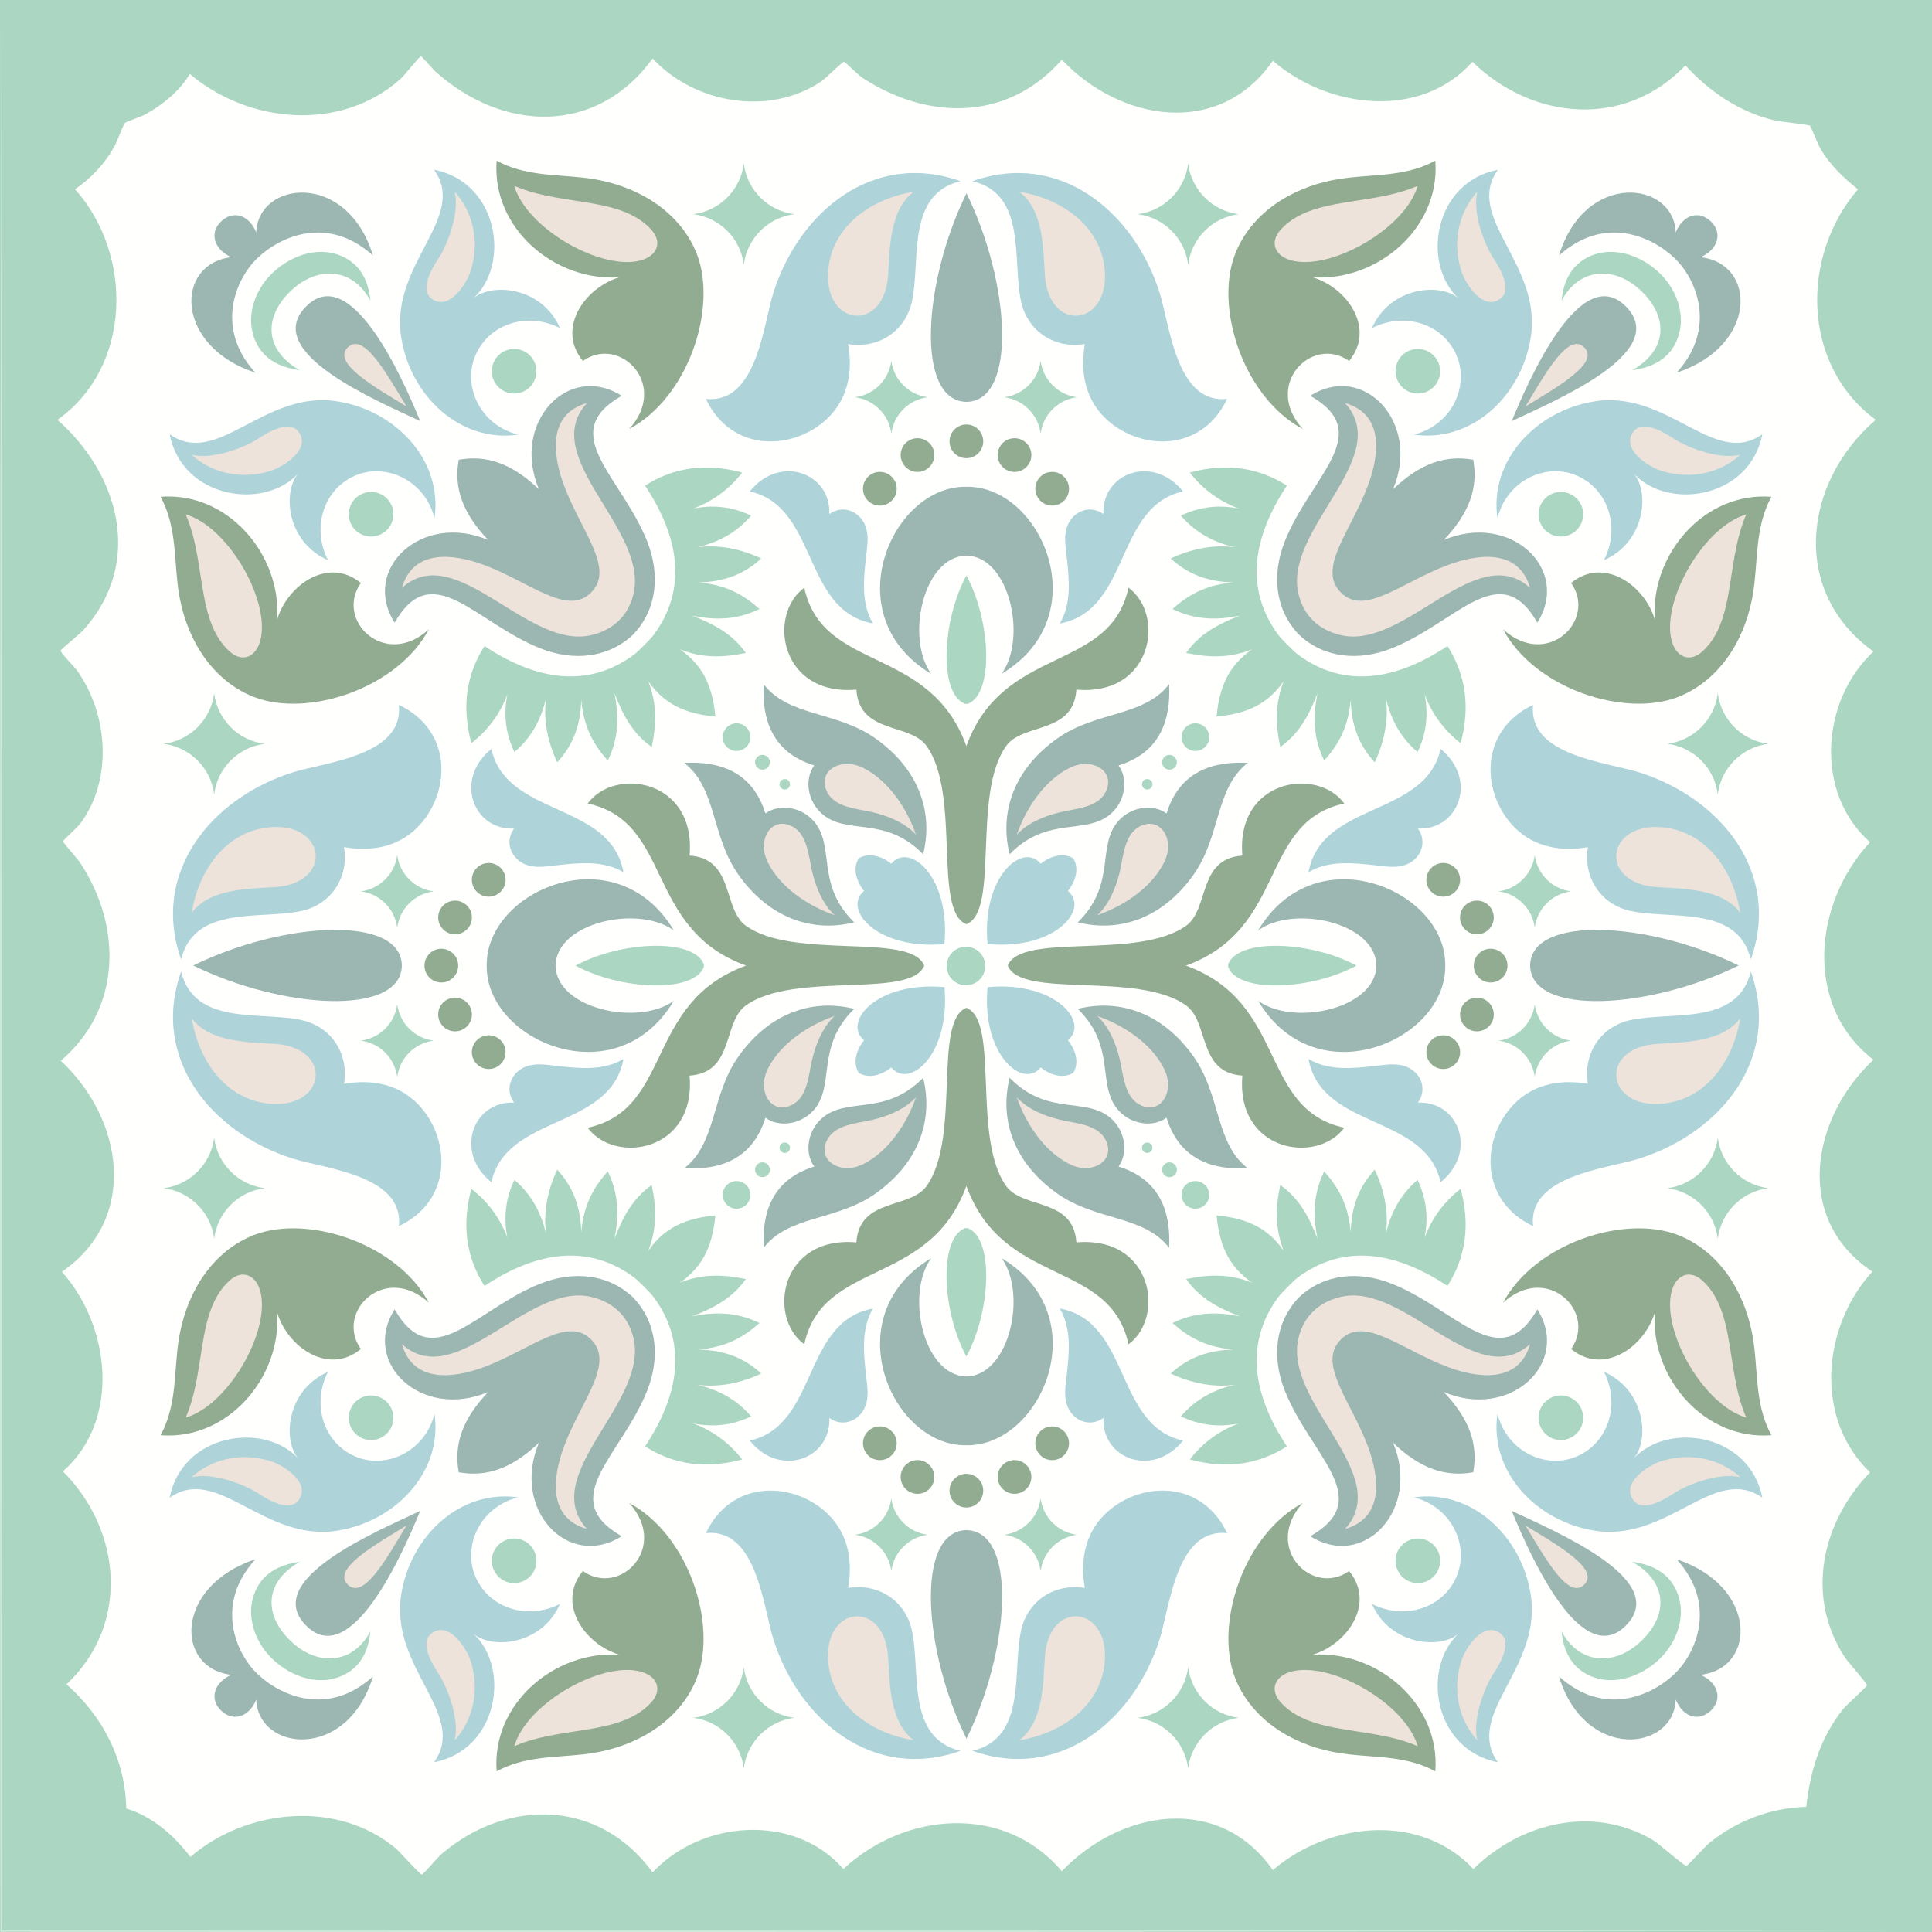 <svg id="Layer_1" xmlns="http://www.w3.org/2000/svg" viewBox="0 0 1728.02 1728.02"><rect x="0" y="0" width="1728.02" height="1728.02" fill="#333333" stroke="none"/><defs><clipPath id="clippath"><path fill="none" style="fill:none" d="M0 0h1728v1728H0z"/></clipPath><style>.cls-1{fill:#92ac91}.cls-3{fill:#aed3d9}.cls-4{fill:#abd6c2}.cls-5{fill:#ede3da}.cls-6{fill:#9cb6b2}</style></defs><g id="c9bc089555"><path fill="#fffffe" d="M0 0h1728v1728H0V0z" style="fill:#fffffe"/><path class="cls-4" fill="#abd6c2" d="M.98 0h1727.04v1727.04c-575.51.6-1151.31.77-1727.4.49C.19 1151.59.32 575.75.98 0zm388.24 63.74c-1.97-1.78-11.81-13.41-12.73-13.39-1.36.03-14.6 16.96-18.24 20.22-53.44 47.68-135.77 40.1-188.48-4.44-9.36 15.53-23.84 27.24-39.48 36.03-3.7 2.08-17.39 6.69-18.74 7.91-.86.77-7.36 17.6-9.38 21.21-8.53 15.24-20.72 28.12-35.06 38.01 52.35 58.46 50.97 159.09-15.77 206.22 55.49 48.97 76.96 127.55 23.69 187.53-3.38 3.8-20.36 17.46-20.79 18.8-.52 1.62 12.37 14.64 14.67 17.86 27.8 39.04 32.19 97.33 2.96 136.84-2.76 3.72-15.43 14.84-15.51 15.95-.09 1.22 13.15 15.83 15.31 19.12 37.77 57.46 37.11 130.7-17.32 177.13 55.82 51.91 70.23 140.98.99 188.79 43.25 48.32 53.06 132.63.92 178.48 52.92 52.96 59.95 137.28 3.19 190.48 32.32 28.39 52.61 67.33 53.5 111.04 23.85 7.41 42.4 23.96 57.39 43.34 50.04-43.19 131.76-51.42 183.94-7.36 3.74 3.16 21.46 23.41 23.07 23.15 1.28-.21 14.64-15.9 17.91-18.67 59.35-50.26 141.24-48.3 188.46 16.72 43.65-46.77 126.8-53.36 170.59-3.02 54.96-51.15 144.06-58.79 195.4 1.97 52.54-54.9 140.44-69.85 188.78-1.03 49.98-42.77 131.47-51.93 179.32-.95 42.66-41.62 106.82-57.4 160.43-25.98 5.77 3.38 28.22 23.52 30.09 23.19 1.45-.26 16.67-17.42 20.85-20.77 24.6-19.69 54.66-31.26 86.38-32.05 3.46-31.94 12.48-61.43 32.51-86.91 3.34-4.24 21.52-20.29 21.79-21.81.28-1.55-17.15-21.02-19.62-24.78-35.82-54.48-20.97-121.01 22.42-165.74-50.52-47.78-42.63-130.86 2.04-179.47-70.87-46.9-54.6-137.78.98-189.48-62.97-48.36-53.39-140.88-3.02-194.56-50.01-44.07-43.92-126.93 3.02-170.59-74.71-53.55-62.91-151.47 2.05-207.24-66.24-48.66-67.54-146.17-15.93-206.13-13.12-10.47-25.07-21.91-33.63-36.48-2.03-3.45-8.4-19.63-9.21-20.39-1.15-1.06-25.92-3.51-30.9-4.63-31.6-7.1-59.07-25.81-80.61-49.36-53.99 56.67-136.69 49.23-190.47-3.23-46.63 52.34-129.29 41.72-178.52-.96-47.98 69.38-136.44 54.28-188.74-.95-48.09 55.06-119.46 54.65-178.13 16.33-3.97-2.59-15.59-14.19-16.67-14.42-1.31-.29-16.57 14.98-20.39 17.56-46.7 31.4-113.34 19.77-150.8-20.52-50.33 69.06-134.13 65.88-194.52 11.41h-.02zM0 0v1728.02h1728.02v-.98H.98V0H0z" style="clip-path:url(#clippath)"/><path class="cls-3" fill="#aed3d9" d="M631.35 1371.27c22.15-46.92 74.71-46.4 105.43-20.45 21.35 18.04 26.32 43.59 21.83 69.49 26.54-4.44 50.83 10.95 56.9 37.47 8.33 36.36-5.69 96.22 43.53 108.24-77.76 27.51-144.11-26.97-167.2-99.48-9.26-29.08-14.85-100.1-60.49-95.27zM1097.56 1371.27c-22.15-46.92-74.71-46.4-105.43-20.45-21.35 18.04-26.32 43.59-21.83 69.49-26.54-4.44-50.83 10.95-56.9 37.47-8.33 36.36 5.69 96.22-43.52 108.24 77.75 27.51 144.1-26.97 167.19-99.48 9.26-29.08 14.86-100.1 60.49-95.27zM356.74 1096.66c46.92-22.15 46.4-74.71 20.44-105.43-18.03-21.35-43.59-26.32-69.48-21.83 4.44-26.54-10.95-50.83-37.47-56.9-36.36-8.33-96.21 5.69-108.23-43.53-27.51 77.76 26.97 144.1 99.48 167.2 29.08 9.26 100.1 14.85 95.27 60.49zM356.74 630.45c46.92 22.15 46.4 74.71 20.44 105.43-18.03 21.35-43.59 26.32-69.48 21.83 4.44 26.55-10.95 50.83-37.47 56.91-36.36 8.33-96.21-5.69-108.23 43.52-27.51-77.76 26.97-144.1 99.48-167.2 29.08-9.26 100.1-14.85 95.27-60.49zM1371.24 1096.66c-46.92-22.15-46.4-74.71-20.45-105.43 18.03-21.35 43.59-26.32 69.48-21.83-4.44-26.54 10.96-50.83 37.47-56.9 36.36-8.33 96.22 5.69 108.24-43.53 27.51 77.76-26.98 144.1-99.48 167.2-29.08 9.26-100.11 14.85-95.27 60.49zM1371.24 630.45c-46.92 22.15-46.4 74.71-20.45 105.43 18.03 21.35 43.59 26.32 69.48 21.83-4.44 26.55 10.96 50.83 37.47 56.91 36.36 8.33 96.22-5.69 108.24 43.52 27.51-77.76-26.98-144.1-99.48-167.2-29.08-9.26-100.11-14.85-95.27-60.49zM631.35 356.77c22.15 46.92 74.71 46.4 105.43 20.45 21.35-18.04 26.32-43.59 21.83-69.49 26.54 4.44 50.83-10.95 56.9-37.47 8.33-36.36-5.69-96.22 43.53-108.24-77.76-27.51-144.11 26.97-167.2 99.48-9.26 29.08-14.85 100.11-60.49 95.27zM1097.56 356.77c-22.15 46.92-74.71 46.4-105.43 20.45-21.35-18.04-26.32-43.59-21.83-69.49-26.54 4.44-50.83-10.95-56.9-37.47-8.33-36.36 5.69-96.22-43.52-108.24 77.75-27.51 144.1 26.97 167.19 99.48 9.26 29.08 14.86 100.11 60.49 95.27zM1264.63 388.76c33.43-8.49 49-42.06 38.96-68.77-11.15-29.66-46.16-41.82-76.46-26.57 16.29-37.22 61.44-40.71 77.47-26.51-33.35-30.72-22.44-103.83 35.11-115.08-30.49 43.09 40 84.14 29.36 150.39-8.32 51.85-52.64 94.02-104.44 86.55z"/><path class="cls-4" fill="#abd6c2" d="M1282.24 317.94c.92.92 1.75 1.93 2.48 3.02.72 1.09 1.34 2.24 1.84 3.45s.88 2.46 1.14 3.74a19.592 19.592 0 0 1 0 7.78 20.197 20.197 0 0 1-2.98 7.19 20.54 20.54 0 0 1-2.48 3.02c-.93.93-1.93 1.75-3.02 2.48s-2.24 1.34-3.45 1.84-2.46.88-3.74 1.14c-1.28.26-2.58.38-3.89.38s-2.6-.13-3.89-.39-2.53-.63-3.74-1.13-2.36-1.11-3.45-1.84-2.09-1.55-3.02-2.48-1.75-1.93-2.48-3.02a20.01 20.01 0 0 1-1.84-3.45c-.5-1.21-.88-2.45-1.13-3.74a19.592 19.592 0 0 1 0-7.78 20.4 20.4 0 0 1 1.13-3.74c.51-1.21 1.12-2.36 1.84-3.45.73-1.08 1.55-2.09 2.48-3.02.93-.93 1.93-1.76 3.02-2.48a20.197 20.197 0 0 1 7.19-2.98c1.28-.26 2.58-.38 3.89-.38s2.61.13 3.89.38 2.53.64 3.74 1.14 2.36 1.11 3.45 1.84c1.09.72 2.09 1.55 3.02 2.48z"/><path class="cls-1" fill="#92ac91" d="M1165.23 383.71c-53.09-28.35-79.05-108.32-60.62-156.23 8.68-22.57 25.98-40.2 46.93-51.78 16.93-9.35 35.67-14.72 54.84-16.81 26.92-2.94 52.92-1.8 77.39-15.18 4.72 60.14-51.66 108.22-109.66 104.31 31.16 9.44 56.39 45.99 32.55 74.84-33.05-23.46-77.36 21.29-41.43 60.84z"/><path class="cls-5" fill="#ede3da" d="M1268.02 166.22c-23.64 10.25-49.37 11.79-74.28 16.55-17.57 3.36-35.88 8.93-48.27 22.65-10.65 11.79-4.92 24.58 11.73 28.02 35.79 7.36 99.88-29.65 110.81-67.22zM1321.4 171.34c-17.88 19.65-22.58 47.82-13.76 72.76 3.53 9.98 18.71 34.34 34.21 23.1 10.55-7.66 1.04-25.36-6.06-36.11-8.47-12.83-19.07-41.66-14.39-59.74z"/><path class="cls-6" fill="#9cb6b2" d="M1394.38 228.58c40.02-36.18 82.41-17.72 103.31 2.22 20.06 19.14 38.08 63.18 1.84 102.57 72.35-23.74 72.31-97.49 21.44-103.34 15.43-6.56 20.09-21.51 9.33-31.92-10.67-10.33-25.16-6.13-31.5 9.87-1.51-46.26-81.23-55.61-104.43 20.6z"/><path class="cls-4" fill="#abd6c2" d="M1396.7 268.99c15.45-29.51 47.78-32.33 72.55-7.46 23.16 23.25 21.73 51.91-9.36 69.59 19.2-2.64 30.57-10.57 36.76-20.63 13.73-22.36 4.92-49.65-12.06-66.06-17.91-17.3-45.38-26.08-67.6-12.56-10.53 6.4-18.52 18.03-20.29 37.13z"/><path class="cls-6" fill="#9cb6b2" d="M1352.14 376.65c39.01-18.47 142.05-61.38 102.43-102.18-39.82-41.01-85.76 61.49-102.43 102.18z"/><path class="cls-5" fill="#ede3da" d="M1364.44 363.54c18.66-30.99 38.62-66.82 52.66-52.68 13.55 13.65-22.28 34.25-52.66 52.68z"/><path class="cls-6" fill="#9cb6b2" d="M1317.77 411.78c4.26 24.32-3.22 46.82-26.39 71.19 59.39-25.15 113.95 25.88 83.65 73.94-33.7-58.97-72.16-.06-130.27 22.97-29.45 11.67-60.47 8.86-82.8-12.12l-.02.02c-.1-.11-.22-.22-.32-.34l-.34-.33.02-.02c-21-22.32-23.84-53.33-12.19-82.79 22.98-58.13 81.86-96.64 22.86-130.29 48.04-30.35 99.11 24.16 74.02 83.58 24.35-23.19 46.84-30.69 71.17-26.46 0 0 .51-.08.54.1.18.03.09.54.09.54z"/><path class="cls-5" fill="#ede3da" d="M1199.18 529.85c21.41 21.69 54.4-9.11 96.02-24.58 26.77-9.96 63.23-14.69 73.33 20.57-48.47-43.87-112.46 56.13-169.73 42.15-19.44-4.75-32.15-17.04-37.07-35.35-15.71-58.41 85.83-123.03 41.31-172.14 35.28 10.07 30.57 46.54 20.64 73.32-15.44 41.63-45.85 74.39-24.49 96.04z"/><path class="cls-4" fill="#abd6c2" d="M1160.29 585c-3-2.26-14.21-13.49-16.53-16.59-30.61-40.88-23.74-87.28 7.28-134.06-25.8-16.45-54.73-20.44-86.87-11.67 11.66 14.92 26.26 25.6 43.72 32.16-17.2-3.38-34.41-1.97-51.65 6.35 13.64 15.99 30.19 24 48.11 28.26-19.23-2.62-39.33 1.59-57.25 10.05 16.06 14.73 34.04 20.88 55.98 21.42-20.95 1.98-37.03 8.2-54.36 23.76 20.42 10.03 39.93 10.11 60.19 5.92-20.15 7.97-35.87 16.3-48.01 33.39 21.95 4.59 39.81 4.33 58.92-3.18-20.17 14.01-29.01 32.3-31.65 59.82l-.03.29.28-.03c27.52-2.66 45.81-11.52 59.8-31.7-7.49 19.11-7.73 36.97-3.13 58.92 17.07-12.15 25.39-27.88 33.35-48.04-4.17 20.27-4.08 39.78 5.97 60.19 15.54-17.35 21.74-33.44 23.71-54.38.56 21.94 6.72 39.91 21.48 55.96 8.44-17.93 12.63-38.04 9.99-57.26 4.27 17.92 12.3 34.46 28.3 48.08 8.3-17.24 9.69-34.45 6.3-51.65 6.57 17.46 17.28 32.04 32.2 43.69 8.74-32.15 4.73-61.07-11.74-86.86-46.88 31.15-93.39 38.02-134.38 7.16z"/><path class="cls-3" fill="#aed3d9" d="M1339.34 463.47c8.49-33.42 42.06-49 68.77-38.95 29.66 11.15 41.82 46.16 26.57 76.45 37.22-16.28 40.71-61.43 26.52-77.46 30.71 33.34 103.82 22.43 115.08-35.11-43.09 30.49-84.13-40-150.39-29.36-51.84 8.32-94.02 52.65-86.55 104.44z"/><path class="cls-4" fill="#abd6c2" d="M1410.17 445.86c.92.93 1.75 1.94 2.48 3.02.72 1.09 1.34 2.24 1.84 3.45.51 1.21.88 2.46 1.14 3.74a19.592 19.592 0 0 1 0 7.78c-.26 1.29-.63 2.53-1.14 3.74-.5 1.21-1.11 2.36-1.84 3.45a20.54 20.54 0 0 1-2.48 3.02c-.93.93-1.93 1.75-3.02 2.48s-2.24 1.34-3.45 1.84-2.45.88-3.74 1.14c-1.28.26-2.58.38-3.89.38s-2.6-.13-3.89-.38a20.197 20.197 0 0 1-7.19-2.98c-1.09-.73-2.09-1.55-3.02-2.48a20.54 20.54 0 0 1-2.48-3.02 20.01 20.01 0 0 1-1.84-3.45c-.51-1.21-.88-2.45-1.14-3.74a19.592 19.592 0 0 1 0-7.78c.26-1.28.63-2.53 1.14-3.74.5-1.21 1.11-2.36 1.84-3.45.73-1.08 1.56-2.09 2.48-3.02.93-.92 1.93-1.75 3.02-2.47a20.197 20.197 0 0 1 7.19-2.98c1.28-.26 2.58-.38 3.89-.38s2.6.13 3.89.38a20.197 20.197 0 0 1 7.19 2.98c1.09.72 2.09 1.55 3.02 2.47z"/><path class="cls-1" fill="#92ac91" d="M1344.39 562.87c28.35 53.1 108.32 79.06 156.23 60.62 22.57-8.68 40.2-25.98 51.78-46.93 9.35-16.93 14.72-35.67 16.81-54.83 2.94-26.92 1.8-52.93 15.17-77.39-60.14-4.72-108.22 51.66-104.31 109.67-9.43-31.17-45.99-56.4-74.84-32.56 23.45 33.05-21.29 77.36-60.84 41.43z"/><path class="cls-5" fill="#ede3da" d="M1561.88 460.09c-10.25 23.64-11.79 49.36-16.55 74.27-3.36 17.57-8.93 35.88-22.65 48.27-11.79 10.65-24.58 4.92-28.02-11.73-7.36-35.78 29.65-99.87 67.22-110.8zM1556.76 406.7c-19.65 17.88-47.82 22.57-72.76 13.76-9.98-3.53-34.34-18.71-23.1-34.21 7.66-10.55 25.36-1.04 36.11 6.06 12.84 8.47 41.66 19.07 59.74 14.4z"/><path class="cls-4" fill="#abd6c2" d="M1081.55 659.3c0 .81-.08 1.61-.24 2.41a12.415 12.415 0 0 1-1.84 4.46c-.45.68-.96 1.3-1.54 1.88s-1.2 1.08-1.87 1.54c-.68.45-1.39.83-2.14 1.14s-1.52.55-2.32.7-1.6.24-2.41.24-1.61-.08-2.41-.24a12.415 12.415 0 0 1-4.46-1.84c-.68-.45-1.3-.96-1.88-1.54s-1.08-1.2-1.54-1.88c-.45-.67-.83-1.39-1.14-2.14-.31-.74-.54-1.52-.7-2.32-.16-.79-.23-1.59-.23-2.41s.08-1.61.23-2.41c.16-.8.4-1.57.7-2.32.31-.75.69-1.46 1.14-2.14.45-.67.96-1.3 1.54-1.87s1.2-1.09 1.88-1.54c.67-.45 1.39-.83 2.14-1.14.75-.31 1.52-.55 2.32-.7a12.16 12.16 0 0 1 4.82 0 12.415 12.415 0 0 1 4.46 1.84c.67.45 1.3.96 1.87 1.54s1.09 1.2 1.54 1.87c.45.68.83 1.39 1.14 2.14.31.75.55 1.52.7 2.32.16.8.24 1.6.24 2.41zM1052.61 681.79c0 .43-.04.86-.13 1.29-.08.43-.21.84-.38 1.24s-.37.78-.61 1.14c-.24.36-.52.69-.82 1s-.64.58-1 .82-.74.44-1.14.61a6.59 6.59 0 0 1-2.53.51c-.44 0-.86-.04-1.29-.13-.43-.08-.84-.21-1.24-.38s-.78-.37-1.14-.61a6.618 6.618 0 0 1-1.82-1.82c-.24-.36-.44-.74-.61-1.14a6.59 6.59 0 0 1-.51-2.53c0-.44.04-.86.13-1.29.08-.43.21-.84.38-1.24s.37-.78.61-1.14.52-.69.82-1c.3-.31.64-.58 1-.82s.74-.44 1.14-.61a6.59 6.59 0 0 1 2.53-.51 6.59 6.59 0 0 1 2.53.51c.4.17.78.37 1.14.61s.69.52 1 .82.58.64.82 1 .44.74.61 1.14a6.59 6.59 0 0 1 .51 2.53zM1030.74 701.48c0 .62-.12 1.21-.35 1.79-.24.57-.58 1.07-1.01 1.51-.44.44-.94.78-1.52 1.01-.57.23-1.17.35-1.78.35s-1.21-.12-1.79-.35c-.57-.23-1.07-.57-1.51-1.01s-.78-.94-1.01-1.51c-.24-.57-.35-1.17-.35-1.79s.11-1.21.35-1.78a4.657 4.657 0 0 1 2.52-2.53c.57-.23 1.17-.35 1.79-.35s1.21.12 1.78.35c.57.24 1.08.57 1.52 1.01.43.44.77.94 1.01 1.52.23.57.35 1.17.35 1.78z"/><path class="cls-3" fill="#aed3d9" d="M463.35 388.76c-33.42-8.49-49-42.06-38.96-68.77 11.16-29.66 46.16-41.82 76.46-26.57-16.28-37.22-61.43-40.71-77.47-26.51 33.35-30.72 22.44-103.83-35.11-115.08 30.49 43.09-40 84.14-29.36 150.39 8.32 51.85 52.65 94.02 104.44 86.55z"/><path class="cls-4" fill="#abd6c2" d="M473.94 317.94c.93.92 1.75 1.93 2.48 3.02s1.34 2.24 1.84 3.45.88 2.46 1.13 3.74a19.592 19.592 0 0 1 0 7.78c-.26 1.29-.63 2.53-1.13 3.74-.51 1.21-1.11 2.36-1.84 3.45s-1.55 2.09-2.48 3.02-1.93 1.75-3.02 2.48-2.24 1.34-3.45 1.84-2.45.88-3.74 1.13c-1.28.26-2.58.39-3.89.39s-2.61-.13-3.89-.39c-1.28-.26-2.53-.63-3.74-1.13s-2.36-1.11-3.45-1.84-2.09-1.55-3.02-2.48a20.54 20.54 0 0 1-2.48-3.02 20.197 20.197 0 0 1-2.98-7.19 19.592 19.592 0 0 1 0-7.78c.26-1.28.64-2.53 1.14-3.74s1.11-2.36 1.84-3.45c.73-1.08 1.56-2.09 2.48-3.02s1.93-1.76 3.02-2.48c1.09-.73 2.24-1.34 3.45-1.84s2.46-.88 3.74-1.14 2.58-.38 3.89-.38 2.6.13 3.89.38a20.197 20.197 0 0 1 7.19 2.98c1.09.72 2.09 1.55 3.02 2.48z"/><path class="cls-1" fill="#92ac91" d="M562.76 383.71c53.1-28.35 79.05-108.32 60.62-156.23-8.68-22.57-25.98-40.2-46.93-51.78-16.93-9.35-35.67-14.72-54.84-16.81-26.92-2.94-52.92-1.8-77.39-15.18-4.72 60.14 51.66 108.22 109.67 104.31-31.17 9.44-56.4 45.99-32.56 74.84 33.05-23.46 77.36 21.29 41.43 60.84z"/><path class="cls-5" fill="#ede3da" d="M459.97 166.22c23.64 10.25 49.36 11.79 74.27 16.55 17.57 3.36 35.88 8.93 48.27 22.65 10.65 11.79 4.92 24.58-11.73 28.02-35.79 7.36-99.87-29.65-110.8-67.22zM406.59 171.34c17.88 19.65 22.57 47.82 13.76 72.76-3.53 9.98-18.71 34.34-34.21 23.1-10.55-7.66-1.04-25.36 6.06-36.11 8.47-12.83 19.07-41.66 14.4-59.74z"/><path class="cls-6" fill="#9cb6b2" d="M333.61 228.58c-40.02-36.18-82.41-17.72-103.31 2.22-20.05 19.14-38.08 63.18-1.84 102.57-72.35-23.74-72.31-97.49-21.44-103.34-15.43-6.56-20.09-21.51-9.33-31.92 10.67-10.33 25.16-6.13 31.5 9.87 1.51-46.26 81.23-55.61 104.43 20.6z"/><path class="cls-4" fill="#abd6c2" d="M331.28 268.99c-15.45-29.51-47.78-32.33-72.55-7.46-23.16 23.25-21.73 51.91 9.36 69.59-19.2-2.64-30.57-10.57-36.75-20.63-13.74-22.36-4.93-49.65 12.06-66.06 17.9-17.3 45.38-26.08 67.59-12.56 10.53 6.4 18.52 18.03 20.29 37.13z"/><path class="cls-6" fill="#9cb6b2" d="M375.84 376.65c-39.01-18.47-142.05-61.38-102.43-102.18 39.82-41.01 85.76 61.49 102.43 102.18z"/><path class="cls-5" fill="#ede3da" d="M363.55 363.54c-18.66-30.99-38.62-66.82-52.66-52.68-13.55 13.65 22.28 34.25 52.66 52.68z"/><path class="cls-6" fill="#9cb6b2" d="M410.21 411.78c-4.26 24.32 3.23 46.82 26.39 71.19-59.39-25.15-113.95 25.88-83.64 73.94 33.7-58.97 72.16-.06 130.26 22.97 29.45 11.67 60.47 8.86 82.81-12.12l.02.02c.11-.11.22-.22.32-.34l.34-.33-.02-.02c21.01-22.32 23.84-53.33 12.19-82.79-22.98-58.13-81.86-96.64-22.85-130.29-48.04-30.35-99.11 24.16-74.02 83.58-24.35-23.19-46.84-30.69-71.17-26.46 0 0-.51-.08-.54.1-.18.03-.09.54-.09.54z"/><path class="cls-5" fill="#ede3da" d="M528.8 529.85c-21.41 21.69-54.4-9.11-96.01-24.58-26.78-9.96-63.24-14.69-73.34 20.57 48.47-43.87 112.46 56.13 169.74 42.15 19.44-4.75 32.14-17.04 37.06-35.35 15.71-58.41-85.83-123.03-41.31-172.14-35.28 10.07-30.57 46.54-20.64 73.32 15.44 41.63 45.85 74.39 24.49 96.04z"/><path class="cls-4" fill="#abd6c2" d="M567.7 585c3-2.26 14.21-13.49 16.53-16.59 30.61-40.88 23.74-87.28-7.28-134.06 25.8-16.45 54.73-20.44 86.87-11.67-11.66 14.92-26.26 25.6-43.72 32.16 17.2-3.38 34.41-1.97 51.65 6.35-13.64 15.99-30.19 24-48.11 28.26 19.23-2.62 39.33 1.59 57.25 10.05-16.06 14.73-34.04 20.88-55.98 21.42 20.94 1.98 37.03 8.2 54.36 23.76-20.42 10.03-39.93 10.11-60.19 5.92 20.15 7.97 35.87 16.3 48.01 33.39-21.95 4.59-39.8 4.33-58.92-3.18 20.17 14.01 29.01 32.3 31.65 59.82l.03.29-.28-.03c-27.52-2.66-45.81-11.52-59.8-31.7 7.5 19.11 7.73 36.97 3.13 58.92-17.07-12.15-25.39-27.88-33.35-48.04 4.17 20.27 4.08 39.78-5.97 60.19-15.54-17.35-21.74-33.44-23.71-54.38-.56 21.94-6.72 39.91-21.47 55.96-8.44-17.93-12.63-38.04-9.99-57.26-4.28 17.92-12.3 34.46-28.3 48.08-8.3-17.24-9.69-34.45-6.3-51.65-6.57 17.46-17.27 32.04-32.2 43.69-8.74-32.15-4.73-61.07 11.75-86.86 46.88 31.15 93.39 38.02 134.37 7.16z"/><path class="cls-3" fill="#aed3d9" d="M388.65 463.47c-8.49-33.42-42.06-49-68.77-38.95-29.66 11.15-41.82 46.16-26.57 76.45-37.22-16.28-40.71-61.43-26.52-77.46-30.71 33.34-103.82 22.43-115.08-35.11 43.09 30.49 84.14-40 150.39-29.36 51.85 8.32 94.02 52.65 86.55 104.44z"/><path class="cls-4" fill="#abd6c2" d="M346.01 445.86c.93.92 1.75 1.93 2.48 3.02s1.34 2.23 1.84 3.44.88 2.46 1.13 3.74a19.592 19.592 0 0 1 0 7.78 20.4 20.4 0 0 1-1.13 3.74c-.51 1.21-1.11 2.35-1.84 3.44s-1.55 2.1-2.48 3.02c-.93.93-1.93 1.76-3.02 2.48a20.197 20.197 0 0 1-7.19 2.98c-1.28.26-2.58.38-3.89.38s-2.61-.13-3.89-.38-2.53-.64-3.74-1.14-2.36-1.11-3.45-1.84c-1.09-.72-2.09-1.55-3.02-2.48s-1.75-1.93-2.48-3.02c-.72-1.09-1.34-2.23-1.84-3.44s-.88-2.46-1.14-3.74a19.592 19.592 0 0 1 0-7.78c.26-1.28.64-2.53 1.14-3.74s1.11-2.35 1.84-3.44a20.031 20.031 0 0 1 5.5-5.5c1.09-.73 2.24-1.34 3.45-1.84s2.46-.88 3.74-1.14 2.58-.38 3.89-.38 2.6.13 3.89.38a20.197 20.197 0 0 1 7.19 2.98c1.09.72 2.09 1.55 3.02 2.48z"/><path class="cls-1" fill="#92ac91" d="M383.59 562.87c-28.35 53.1-108.32 79.06-156.23 60.62-22.57-8.68-40.2-25.98-51.78-46.93-9.35-16.93-14.72-35.67-16.81-54.83-2.94-26.92-1.8-52.93-15.17-77.39 60.14-4.72 108.22 51.66 104.31 109.67 9.44-31.17 45.99-56.4 74.84-32.56-23.46 33.05 21.29 77.36 60.84 41.43z"/><path class="cls-5" fill="#ede3da" d="M166.1 460.09c10.25 23.64 11.79 49.36 16.55 74.27 3.36 17.57 8.93 35.88 22.65 48.27 11.79 10.65 24.58 4.92 28.02-11.73 7.36-35.78-29.65-99.87-67.22-110.8zM171.23 406.7c19.65 17.88 47.82 22.57 72.76 13.76 9.98-3.53 34.34-18.71 23.1-34.21-7.66-10.55-25.36-1.04-36.11 6.06-12.83 8.47-41.66 19.07-59.74 14.4z"/><path class="cls-4" fill="#abd6c2" d="M671.14 659.3c0 .81-.08 1.61-.24 2.41a12.415 12.415 0 0 1-1.84 4.46c-.45.68-.96 1.3-1.54 1.88s-1.2 1.08-1.87 1.54c-.68.45-1.39.83-2.14 1.14-.74.31-1.52.55-2.31.7a12.235 12.235 0 0 1-4.82 0 12.415 12.415 0 0 1-4.46-1.84c-.67-.45-1.3-.96-1.87-1.54s-1.09-1.2-1.54-1.88c-.45-.67-.83-1.39-1.14-2.14-.31-.74-.55-1.52-.7-2.32a12.16 12.16 0 0 1 0-4.82 12.415 12.415 0 0 1 1.84-4.46c.45-.67.96-1.3 1.54-1.87s1.2-1.09 1.87-1.54c.68-.45 1.39-.83 2.14-1.14.75-.31 1.52-.55 2.32-.7a12.235 12.235 0 0 1 4.82 0c.79.16 1.57.39 2.31.7.75.31 1.46.69 2.14 1.14.67.45 1.3.96 1.87 1.54s1.08 1.2 1.54 1.87c.45.68.83 1.39 1.14 2.14s.55 1.52.7 2.32.24 1.6.24 2.41zM688.58 681.79c0 .43-.04.86-.13 1.29-.08.43-.21.84-.38 1.24-.16.4-.37.78-.61 1.14s-.52.69-.82 1a6.51 6.51 0 0 1-2.15 1.43c-.4.17-.81.29-1.23.38-.43.08-.85.13-1.29.13s-.86-.04-1.29-.13c-.42-.08-.84-.21-1.24-.38s-.78-.37-1.14-.61-.69-.52-1-.82-.58-.64-.82-1a6.25 6.25 0 0 1-.61-1.14c-.16-.4-.29-.81-.38-1.24-.08-.42-.13-.85-.13-1.29s.04-.86.13-1.29c.09-.43.21-.84.38-1.24s.37-.78.61-1.14c.24-.36.51-.69.82-1s.64-.58 1-.82.74-.44 1.14-.61c.4-.17.82-.29 1.24-.38.43-.08.85-.13 1.29-.13s.86.04 1.29.13c.42.08.84.21 1.23.38.4.17.78.37 1.15.61.36.24.69.52 1 .82.3.31.58.64.82 1s.45.74.61 1.14a6.59 6.59 0 0 1 .51 2.53zM706.56 701.48c0 .62-.11 1.21-.35 1.79-.23.57-.57 1.07-1.01 1.51s-.94.78-1.51 1.01-1.17.35-1.79.35-1.21-.12-1.78-.35-1.07-.57-1.51-1.01-.78-.94-1.01-1.51c-.24-.57-.36-1.17-.35-1.79 0-.61.11-1.21.35-1.78a4.657 4.657 0 0 1 2.52-2.53c.57-.23 1.17-.35 1.78-.35s1.21.12 1.79.35c.57.24 1.07.57 1.51 1.01s.78.94 1.01 1.52c.24.57.35 1.17.35 1.78z"/><path class="cls-3" fill="#aed3d9" d="M1264.63 1339.27c33.43 8.49 49 42.06 38.96 68.77-11.15 29.66-46.16 41.82-76.46 26.57 16.29 37.22 61.44 40.71 77.47 26.52-33.35 30.71-22.44 103.82 35.11 115.08-30.49-43.09 40-84.14 29.36-150.39-8.32-51.85-52.64-94.02-104.44-86.55z"/><path class="cls-4" fill="#abd6c2" d="M1282.24 1381.91c.92.93 1.75 1.93 2.48 3.02.72 1.09 1.34 2.24 1.84 3.45.51 1.21.88 2.45 1.14 3.74.26 1.28.39 2.58.39 3.89s-.13 2.61-.39 3.89a20.197 20.197 0 0 1-2.98 7.19 20.54 20.54 0 0 1-2.48 3.02c-.93.92-1.93 1.75-3.02 2.48a20.197 20.197 0 0 1-7.19 2.98 19.592 19.592 0 0 1-7.78 0c-1.29-.26-2.53-.63-3.74-1.14-1.21-.5-2.36-1.11-3.45-1.84a20.54 20.54 0 0 1-3.02-2.48c-.93-.93-1.75-1.93-2.48-3.02-.72-1.09-1.34-2.24-1.84-3.45-.51-1.21-.88-2.45-1.14-3.74a19.592 19.592 0 0 1 0-7.78c.26-1.29.63-2.53 1.14-3.74.5-1.21 1.11-2.36 1.84-3.45.73-1.09 1.55-2.09 2.48-3.02s1.93-1.75 3.02-2.48c1.09-.72 2.24-1.34 3.45-1.84 1.21-.51 2.45-.88 3.74-1.14 1.28-.26 2.58-.39 3.89-.39s2.61.13 3.89.39c1.29.26 2.53.63 3.74 1.14 1.21.5 2.36 1.11 3.45 1.84 1.09.73 2.09 1.55 3.02 2.48z"/><path class="cls-1" fill="#92ac91" d="M1165.23 1344.32c-53.09 28.35-79.05 108.32-60.62 156.23 8.68 22.57 25.98 40.2 46.93 51.78 16.93 9.35 35.67 14.72 54.84 16.81 26.92 2.94 52.92 1.8 77.39 15.17 4.72-60.14-51.66-108.22-109.66-104.31 31.16-9.44 56.39-45.99 32.55-74.84-33.05 23.46-77.36-21.29-41.43-60.84z"/><path class="cls-5" fill="#ede3da" d="M1268.02 1561.81c-23.64-10.25-49.37-11.79-74.28-16.55-17.57-3.36-35.88-8.93-48.27-22.65-10.65-11.79-4.92-24.58 11.73-28.02 35.79-7.36 99.88 29.65 110.81 67.22zM1321.4 1556.69c-17.88-19.65-22.58-47.82-13.76-72.76 3.53-9.98 18.71-34.34 34.21-23.1 10.55 7.66 1.04 25.36-6.06 36.11-8.47 12.83-19.07 41.66-14.39 59.74z"/><path class="cls-6" fill="#9cb6b2" d="M1394.38 1499.45c40.02 36.18 82.41 17.72 103.31-2.22 20.06-19.14 38.08-63.18 1.84-102.57 72.35 23.74 72.31 97.49 21.44 103.34 15.43 6.56 20.09 21.51 9.33 31.92-10.67 10.33-25.16 6.13-31.5-9.87-1.51 46.26-81.23 55.61-104.43-20.6z"/><path class="cls-4" fill="#abd6c2" d="M1396.7 1459.04c15.45 29.51 47.78 32.33 72.55 7.46 23.16-23.26 21.73-51.91-9.36-69.59 19.2 2.64 30.57 10.57 36.76 20.64 13.73 22.35 4.92 49.65-12.06 66.06-17.91 17.3-45.38 26.08-67.6 12.56-10.53-6.4-18.52-18.03-20.29-37.13z"/><path class="cls-6" fill="#9cb6b2" d="M1352.14 1351.39c39.01 18.47 142.05 61.38 102.43 102.18-39.82 41.01-85.76-61.49-102.43-102.18z"/><path class="cls-5" fill="#ede3da" d="M1364.44 1364.49c18.66 30.99 38.62 66.82 52.66 52.68 13.55-13.65-22.28-34.24-52.66-52.68z"/><path class="cls-6" fill="#9cb6b2" d="M1317.77 1316.25c4.26-24.32-3.22-46.82-26.39-71.19 59.39 25.15 113.95-25.88 83.65-73.94-33.7 58.97-72.16.06-130.27-22.97-29.45-11.67-60.47-8.86-82.8 12.12l-.02-.02c-.1.11-.22.22-.32.34l-.34.33.02.02c-21 22.32-23.84 53.34-12.19 82.79 22.98 58.13 81.86 96.64 22.86 130.29 48.04 30.35 99.11-24.16 74.02-83.58 24.35 23.19 46.84 30.69 71.17 26.46 0 0 .51.08.54-.1.18-.03.09-.54.09-.54z"/><path class="cls-5" fill="#ede3da" d="M1199.18 1198.19c21.41-21.7 54.4 9.1 96.02 24.58 26.77 9.96 63.23 14.69 73.33-20.57-48.47 43.87-112.46-56.13-169.73-42.15-19.44 4.75-32.15 17.04-37.07 35.35-15.71 58.41 85.83 123.04 41.31 172.14 35.28-10.07 30.57-46.54 20.64-73.32-15.44-41.63-45.85-74.39-24.49-96.04z"/><path class="cls-4" fill="#abd6c2" d="M1160.29 1143.03c-3 2.26-14.21 13.49-16.53 16.59-30.61 40.88-23.74 87.28 7.28 134.06-25.8 16.45-54.73 20.44-86.87 11.67 11.66-14.92 26.26-25.6 43.72-32.16-17.2 3.38-34.41 1.97-51.65-6.35 13.64-15.99 30.19-24 48.11-28.26-19.23 2.61-39.33-1.59-57.25-10.05 16.06-14.74 34.04-20.88 55.98-21.43-20.95-1.98-37.03-8.2-54.36-23.76 20.42-10.03 39.93-10.11 60.19-5.92-20.15-7.97-35.87-16.3-48.01-33.39 21.95-4.59 39.81-4.33 58.92 3.18-20.17-14.01-29.01-32.31-31.65-59.83l-.03-.29.28.03c27.52 2.66 45.81 11.52 59.8 31.7-7.49-19.12-7.73-36.98-3.13-58.92 17.07 12.16 25.39 27.89 33.35 48.04-4.17-20.27-4.08-39.78 5.97-60.18 15.54 17.34 21.74 33.43 23.71 54.38.56-21.94 6.72-39.92 21.48-55.96 8.44 17.93 12.63 38.03 9.99 57.26 4.27-17.92 12.3-34.46 28.3-48.08 8.3 17.24 9.69 34.45 6.3 51.65 6.57-17.46 17.28-32.04 32.2-43.69 8.74 32.15 4.73 61.08-11.74 86.86-46.88-31.15-93.39-38.02-134.38-7.16z"/><path class="cls-3" fill="#aed3d9" d="M1339.34 1264.56c8.49 33.42 42.06 49 68.77 38.96 29.66-11.16 41.82-46.16 26.57-76.46 37.22 16.28 40.71 61.43 26.52 77.47 30.71-33.35 103.82-22.44 115.08 35.11-43.09-30.49-84.13 40-150.39 29.36-51.84-8.32-94.02-52.65-86.55-104.44z"/><path class="cls-4" fill="#abd6c2" d="M1410.17 1253.98c.92.93 1.75 1.93 2.48 3.02a20.01 20.01 0 0 1 1.84 3.45c.51 1.21.88 2.45 1.14 3.74a19.592 19.592 0 0 1 0 7.78c-.26 1.28-.63 2.53-1.14 3.74-.5 1.21-1.11 2.36-1.84 3.44a20.031 20.031 0 0 1-5.5 5.5 20.197 20.197 0 0 1-7.19 2.98c-1.28.26-2.58.38-3.89.38s-2.6-.13-3.89-.38a20.197 20.197 0 0 1-7.19-2.98c-1.09-.72-2.09-1.55-3.02-2.48s-1.75-1.93-2.48-3.02c-.72-1.09-1.34-2.24-1.84-3.45-.51-1.21-.88-2.46-1.14-3.74a19.592 19.592 0 0 1 0-7.78c.26-1.29.63-2.53 1.14-3.74.5-1.21 1.11-2.36 1.84-3.45a20.54 20.54 0 0 1 2.48-3.02c.93-.93 1.93-1.75 3.02-2.48s2.24-1.34 3.45-1.84 2.45-.88 3.74-1.14c1.28-.26 2.58-.38 3.89-.38s2.6.13 3.89.38a20.197 20.197 0 0 1 7.19 2.98c1.09.73 2.09 1.55 3.02 2.48z"/><path class="cls-1" fill="#92ac91" d="M1344.39 1165.16c28.35-53.1 108.32-79.05 156.23-60.62 22.57 8.68 40.2 25.98 51.78 46.93 9.35 16.93 14.72 35.67 16.81 54.84 2.94 26.92 1.8 52.92 15.17 77.39-60.14 4.72-108.22-51.66-104.31-109.66-9.43 31.16-45.99 56.39-74.84 32.55 23.45-33.05-21.29-77.36-60.84-41.43z"/><path class="cls-5" fill="#ede3da" d="M1561.88 1267.94c-10.25-23.64-11.79-49.36-16.55-74.27-3.36-17.57-8.93-35.88-22.65-48.27-11.79-10.65-24.58-4.92-28.02 11.73-7.36 35.79 29.65 99.87 67.22 110.8zM1556.76 1321.33c-19.65-17.88-47.82-22.57-72.76-13.76-9.98 3.53-34.34 18.71-23.1 34.21 7.66 10.55 25.36 1.04 36.11-6.06 12.84-8.47 41.66-19.07 59.74-14.4z"/><path class="cls-4" fill="#abd6c2" d="M1081.55 1068.73c0 .81-.08 1.61-.24 2.41a12.415 12.415 0 0 1-1.84 4.46c-.45.67-.96 1.3-1.54 1.87-.57.58-1.2 1.09-1.87 1.54-.68.45-1.39.83-2.14 1.15a12.223 12.223 0 0 1-4.73.93c-.81 0-1.61-.08-2.41-.23-.8-.16-1.57-.4-2.32-.7-.75-.31-1.46-.69-2.14-1.15-.68-.45-1.3-.96-1.88-1.54-.57-.57-1.08-1.2-1.54-1.87a12.415 12.415 0 0 1-1.84-4.46c-.16-.8-.23-1.6-.23-2.41s.08-1.61.23-2.41c.16-.8.4-1.57.7-2.32.31-.75.69-1.46 1.14-2.14.45-.68.96-1.3 1.54-1.88s1.2-1.08 1.88-1.54a12.415 12.415 0 0 1 4.46-1.84c.79-.16 1.6-.23 2.41-.23s1.61.08 2.41.23c.8.16 1.57.4 2.32.7.75.31 1.46.69 2.14 1.14.67.45 1.3.96 1.87 1.54s1.09 1.2 1.54 1.88c.45.67.83 1.39 1.14 2.14.31.75.55 1.52.7 2.32.16.79.24 1.6.24 2.41zM1052.61 1046.24c0 .43-.04.86-.13 1.29-.08.43-.21.84-.38 1.24s-.37.78-.61 1.14c-.24.36-.52.69-.82 1s-.64.58-1 .82-.74.44-1.14.61a6.59 6.59 0 0 1-2.53.51c-.44 0-.86-.05-1.29-.13-.43-.08-.84-.21-1.24-.38s-.78-.37-1.14-.61a6.618 6.618 0 0 1-1.82-1.82c-.24-.36-.44-.74-.61-1.14a6.59 6.59 0 0 1-.51-2.53c0-.44.04-.86.13-1.29.08-.43.21-.84.38-1.24s.37-.78.61-1.14.52-.69.82-1c.3-.31.64-.58 1-.82s.74-.44 1.14-.61a6.59 6.59 0 0 1 2.53-.51 6.59 6.59 0 0 1 2.53.51c.4.17.78.37 1.14.61.36.24.69.52 1 .82s.58.64.82 1 .44.74.61 1.14a6.59 6.59 0 0 1 .51 2.53zM1030.74 1026.55c0 .62-.12 1.21-.35 1.78-.24.57-.58 1.08-1.01 1.52-.44.44-.94.77-1.52 1.01-.57.23-1.17.35-1.78.35s-1.21-.12-1.79-.35c-.57-.24-1.07-.57-1.51-1.01s-.78-.94-1.01-1.52c-.24-.57-.35-1.16-.35-1.78s.11-1.21.35-1.79c.23-.57.57-1.07 1.01-1.51s.94-.78 1.51-1.01c.57-.23 1.17-.35 1.79-.35s1.21.12 1.78.35c.57.23 1.08.57 1.52 1.01.43.44.77.94 1.01 1.51.23.57.35 1.17.35 1.79z"/><path class="cls-3" fill="#aed3d9" d="M463.35 1339.27c-33.42 8.49-49 42.06-38.96 68.77 11.16 29.66 46.16 41.82 76.46 26.57-16.28 37.22-61.43 40.71-77.47 26.52 33.35 30.71 22.44 103.82-35.11 115.08 30.49-43.09-40-84.14-29.36-150.39 8.32-51.85 52.65-94.02 104.44-86.55z"/><path class="cls-4" fill="#abd6c2" d="M473.94 1381.91c.93.93 1.75 1.93 2.48 3.02s1.34 2.24 1.84 3.45.88 2.45 1.13 3.74c.26 1.28.39 2.58.39 3.89s-.13 2.61-.39 3.89c-.26 1.29-.63 2.53-1.13 3.74-.51 1.21-1.11 2.36-1.84 3.45s-1.55 2.09-2.48 3.02c-.93.92-1.93 1.75-3.02 2.48a20.197 20.197 0 0 1-7.19 2.98 19.592 19.592 0 0 1-7.78 0c-1.28-.26-2.53-.64-3.74-1.14s-2.36-1.11-3.45-1.84a20.54 20.54 0 0 1-3.02-2.48 20.54 20.54 0 0 1-2.48-3.02 20.197 20.197 0 0 1-2.98-7.19 19.592 19.592 0 0 1 0-7.78 20.197 20.197 0 0 1 2.98-7.19 20.54 20.54 0 0 1 2.48-3.02c.93-.93 1.93-1.75 3.02-2.48 1.09-.72 2.24-1.34 3.45-1.84s2.46-.88 3.74-1.13a19.592 19.592 0 0 1 7.78 0c1.29.26 2.53.63 3.74 1.13 1.21.51 2.36 1.12 3.45 1.84 1.09.73 2.09 1.55 3.02 2.48z"/><path class="cls-1" fill="#92ac91" d="M562.76 1344.32c53.1 28.35 79.05 108.32 60.62 156.23-8.68 22.57-25.98 40.2-46.93 51.78-16.93 9.35-35.67 14.72-54.84 16.81-26.92 2.94-52.92 1.8-77.39 15.17-4.72-60.14 51.66-108.22 109.67-104.31-31.17-9.44-56.4-45.99-32.56-74.84 33.05 23.46 77.36-21.29 41.43-60.84z"/><path class="cls-5" fill="#ede3da" d="M459.97 1561.81c23.64-10.25 49.36-11.79 74.27-16.55 17.57-3.36 35.88-8.93 48.27-22.65 10.65-11.79 4.92-24.58-11.73-28.02-35.79-7.36-99.87 29.65-110.8 67.22zM406.59 1556.69c17.88-19.65 22.57-47.82 13.76-72.76-3.53-9.98-18.71-34.34-34.21-23.1-10.55 7.66-1.04 25.36 6.06 36.11 8.47 12.83 19.07 41.66 14.4 59.74z"/><path class="cls-6" fill="#9cb6b2" d="M333.61 1499.45c-40.02 36.18-82.41 17.72-103.31-2.22-20.05-19.14-38.08-63.18-1.84-102.57-72.35 23.74-72.31 97.49-21.44 103.34-15.43 6.56-20.09 21.51-9.33 31.92 10.67 10.33 25.16 6.13 31.5-9.87 1.51 46.26 81.23 55.61 104.43-20.6z"/><path class="cls-4" fill="#abd6c2" d="M331.28 1459.04c-15.45 29.51-47.78 32.33-72.55 7.46-23.16-23.26-21.73-51.91 9.36-69.59-19.2 2.64-30.57 10.57-36.75 20.64-13.74 22.35-4.93 49.65 12.06 66.06 17.9 17.3 45.38 26.08 67.59 12.56 10.53-6.4 18.52-18.03 20.29-37.13z"/><path class="cls-6" fill="#9cb6b2" d="M375.84 1351.39c-39.01 18.47-142.05 61.38-102.43 102.18 39.82 41.01 85.76-61.49 102.43-102.18z"/><path class="cls-5" fill="#ede3da" d="M363.55 1364.49c-18.66 30.99-38.62 66.82-52.66 52.68-13.55-13.65 22.28-34.24 52.66-52.68z"/><path class="cls-6" fill="#9cb6b2" d="M410.21 1316.25c-4.26-24.32 3.23-46.82 26.39-71.19-59.39 25.15-113.95-25.88-83.64-73.94 33.7 58.97 72.16.06 130.26-22.97 29.45-11.67 60.47-8.86 82.81 12.12l.02-.02c.11.11.22.22.32.34l.34.33-.02.02c21.01 22.32 23.84 53.34 12.19 82.79-22.98 58.13-81.86 96.64-22.85 130.29-48.04 30.35-99.11-24.16-74.02-83.58-24.35 23.19-46.84 30.69-71.17 26.46 0 0-.51.08-.54-.1-.18-.03-.09-.54-.09-.54z"/><path class="cls-5" fill="#ede3da" d="M528.8 1198.19c-21.41-21.7-54.4 9.1-96.01 24.58-26.78 9.96-63.24 14.69-73.34-20.57 48.47 43.87 112.46-56.13 169.74-42.15 19.44 4.75 32.14 17.04 37.06 35.35 15.71 58.41-85.83 123.04-41.31 172.14-35.28-10.07-30.57-46.54-20.64-73.32 15.44-41.63 45.85-74.39 24.49-96.04z"/><path class="cls-4" fill="#abd6c2" d="M567.7 1143.03c3 2.26 14.21 13.49 16.53 16.59 30.61 40.88 23.74 87.28-7.28 134.06 25.8 16.45 54.73 20.44 86.87 11.67-11.66-14.92-26.26-25.6-43.72-32.16 17.2 3.38 34.41 1.97 51.65-6.35-13.64-15.99-30.19-24-48.11-28.26 19.23 2.61 39.33-1.59 57.25-10.05-16.06-14.74-34.04-20.88-55.98-21.43 20.94-1.98 37.03-8.2 54.36-23.76-20.42-10.03-39.93-10.11-60.19-5.92 20.15-7.97 35.87-16.3 48.01-33.39-21.95-4.59-39.8-4.33-58.92 3.18 20.17-14.01 29.01-32.31 31.65-59.83l.03-.29-.28.03c-27.52 2.66-45.81 11.52-59.8 31.7 7.5-19.12 7.73-36.98 3.13-58.92-17.07 12.16-25.39 27.89-33.35 48.04 4.17-20.27 4.08-39.78-5.97-60.18-15.54 17.34-21.74 33.43-23.71 54.38-.56-21.94-6.72-39.92-21.47-55.96-8.44 17.93-12.63 38.03-9.99 57.26-4.28-17.92-12.3-34.46-28.3-48.08-8.3 17.24-9.69 34.45-6.3 51.65-6.57-17.46-17.27-32.04-32.2-43.69-8.74 32.15-4.73 61.08 11.75 86.86 46.88-31.15 93.39-38.02 134.37-7.16z"/><path class="cls-3" fill="#aed3d9" d="M388.65 1264.56c-8.49 33.42-42.06 49-68.77 38.96-29.66-11.16-41.82-46.16-26.57-76.46-37.22 16.28-40.71 61.43-26.52 77.47-30.71-33.35-103.82-22.44-115.08 35.11 43.09-30.49 84.14 40 150.39 29.36 51.85-8.32 94.02-52.65 86.55-104.44z"/><path class="cls-4" fill="#abd6c2" d="M346.01 1253.98c.93.93 1.75 1.93 2.48 3.02s1.34 2.24 1.84 3.45.88 2.45 1.13 3.74c.26 1.28.39 2.58.39 3.89s-.13 2.61-.39 3.89-.63 2.53-1.13 3.74c-.51 1.21-1.11 2.36-1.84 3.45s-1.55 2.09-2.48 3.02c-.93.92-1.93 1.75-3.02 2.48a20.197 20.197 0 0 1-7.19 2.98c-1.28.26-2.58.39-3.89.39s-2.61-.13-3.89-.39-2.53-.64-3.74-1.14-2.36-1.11-3.45-1.84a20.54 20.54 0 0 1-3.02-2.48 20.54 20.54 0 0 1-2.48-3.02c-.72-1.09-1.34-2.24-1.84-3.45s-.88-2.46-1.14-3.74-.39-2.58-.39-3.89.13-2.6.39-3.89a20.197 20.197 0 0 1 2.98-7.19 20.54 20.54 0 0 1 2.48-3.02c.93-.93 1.93-1.75 3.02-2.48 1.09-.72 2.24-1.34 3.45-1.84s2.46-.88 3.74-1.13 2.58-.39 3.89-.39 2.6.13 3.89.39 2.53.63 3.74 1.13c1.21.51 2.36 1.12 3.45 1.84 1.09.73 2.09 1.55 3.02 2.48z"/><path class="cls-1" fill="#92ac91" d="M383.59 1165.16c-28.35-53.1-108.32-79.05-156.23-60.62-22.57 8.68-40.2 25.98-51.78 46.93-9.35 16.93-14.72 35.67-16.81 54.84-2.94 26.92-1.8 52.92-15.17 77.39 60.14 4.72 108.22-51.66 104.31-109.66 9.44 31.16 45.99 56.39 74.84 32.55-23.46-33.05 21.29-77.36 60.84-41.43z"/><path class="cls-5" fill="#ede3da" d="M166.1 1267.94c10.25-23.64 11.79-49.36 16.55-74.27 3.36-17.57 8.93-35.88 22.65-48.27 11.79-10.65 24.58-4.92 28.02 11.73 7.36 35.79-29.65 99.87-67.22 110.8zM171.23 1321.33c19.65-17.88 47.82-22.57 72.76-13.76 9.98 3.53 34.34 18.71 23.1 34.21-7.66 10.55-25.36 1.04-36.11-6.06-12.83-8.47-41.66-19.07-59.74-14.4zM817.33 171.49c-37.17 6.01-72.25 29.72-76.39 68.61-5.52 51.81 50.19 58.84 53.45 5.39 1.46-23.93 1.39-58.03 22.94-74z"/><path class="cls-6" fill="#9cb6b2" d="M864.45 172.9v-.02.02c-39.1 79.63-45.52 185.01-.48 186.54v.03c.17 0 .32-.01.49-.02.16 0 .32.02.48.02v-.03c45.04-1.53 38.62-106.92-.48-186.54z"/><path class="cls-5" fill="#ede3da" d="M911.57 171.49c37.17 6.01 72.25 29.72 76.39 68.61 5.52 51.81-50.19 58.84-53.45 5.39-1.46-23.93-1.39-58.03-22.94-74z"/><path class="cls-6" fill="#9cb6b2" d="M1045.68 611.93c1.57 30.86-7.16 60.89-45.22 72.69 9.06 12.74 5.72 31.57-6.19 42.58-22.34 20.67-56.84 1.56-91.24 36.86-9.78-39.67 5.52-77.61 43.12-103.92 34.59-24.2 77.32-19.11 99.53-48.21z"/><path class="cls-5" fill="#ede3da" d="M909.43 746.57c8.04-23.28 24.56-48.56 47.36-59.83 20.47-10.11 41.44 3.43 32.1 21.72-7.19 14.09-27.28 14.79-40.8 18.04-14.1 3.39-28.82 9.45-38.67 20.07z"/><path class="cls-3" fill="#aed3d9" d="M947.88 557.67c10.6-17.77 8.48-39.15 6.29-59.02-.92-8.36-2.57-16.99-.45-25.31 3.83-15.04 19.99-22.97 33.23-13.58-1.74-36.21 43.81-54.06 71.16-20.24-61.38 13.73-46.7 106.4-110.23 118.15z"/><path class="cls-6" fill="#9cb6b2" d="M864.78 435.36H863.92c-66.9-.68-117.31 115.83-31.05 167.31-22.89-31.32-7.52-104.36 30.91-105.72.19 0 .38-.03.57-.04.19.01.38.03.57.04 38.42 1.36 53.8 74.41 30.91 105.72 86.27-51.48 35.85-167.99-31.05-167.31z"/><path class="cls-4" fill="#abd6c2" d="M864.35 514.73v-.02.02c-21.82 40.37-24.91 105.39-1.29 114.81h2.58c23.62-9.42 20.53-74.44-1.28-114.81z"/><path class="cls-3" fill="#aed3d9" d="M780.82 557.67c-10.6-17.77-8.47-39.15-6.29-59.02.92-8.36 2.57-16.99.45-25.31-3.82-15.04-19.99-22.97-33.23-13.58 1.75-36.21-43.81-54.06-71.16-20.24 61.38 13.73 46.7 106.4 110.23 118.15z"/><path class="cls-1" fill="#92ac91" d="M1009.35 525.62c-16.56 76.46-112.04 50.64-145 141.69-32.97-91.05-128.45-65.23-145-141.69-33.13 24.41-21.57 97.06 46.61 91.2 2.64 40.08 47.84 29.52 62.76 50.34 30.97 43.24 5.57 147.46 35.55 159.46h.15c29.98-12.01 4.57-116.22 35.55-159.46 14.92-20.82 60.12-10.27 62.76-50.34 68.18 5.86 79.75-66.79 46.62-91.2z"/><path class="cls-6" fill="#9cb6b2" d="M683.03 611.93c-1.57 30.86 7.16 60.89 45.22 72.69-9.06 12.74-5.72 31.57 6.18 42.58 22.34 20.67 56.85 1.56 91.25 36.86 9.78-39.67-5.52-77.61-43.12-103.92-34.59-24.2-77.32-19.11-99.53-48.21z"/><path class="cls-5" fill="#ede3da" d="M819.27 746.57c-8.04-23.28-24.55-48.56-47.36-59.83-20.47-10.11-41.44 3.43-32.1 21.72 7.2 14.09 27.29 14.79 40.8 18.04 14.09 3.39 28.82 9.45 38.66 20.07z"/><path class="cls-1" fill="#92ac91" d="M879.41 394.76c0 .99-.09 1.97-.29 2.94-.19.97-.48 1.91-.86 2.82-.38.92-.84 1.79-1.39 2.6a15.27 15.27 0 0 1-4.16 4.17 14.86 14.86 0 0 1-5.43 2.24c-.97.2-1.95.29-2.94.29s-1.97-.09-2.94-.29c-.97-.19-1.91-.47-2.82-.85-.92-.38-1.79-.84-2.6-1.39a15.79 15.79 0 0 1-2.29-1.88 15.099 15.099 0 0 1-3.27-4.89c-.38-.91-.66-1.85-.85-2.82-.2-.97-.29-1.95-.29-2.94s.09-1.97.29-2.94a14.86 14.86 0 0 1 4.12-7.71 15.099 15.099 0 0 1 4.89-3.27c.91-.38 1.85-.67 2.82-.86.97-.19 1.95-.29 2.94-.29s1.97.09 2.94.29 1.91.48 2.83.86c.91.38 1.78.84 2.6 1.39.82.55 1.58 1.18 2.28 1.88s1.32 1.46 1.88 2.28a15.099 15.099 0 0 1 2.54 8.37zM956.14 437.14c0 .99-.09 1.97-.29 2.94s-.48 1.91-.86 2.83c-.38.91-.84 1.78-1.39 2.6-.55.82-1.18 1.58-1.88 2.28-.7.7-1.46 1.32-2.28 1.88-.82.55-1.69 1.02-2.6 1.39-.92.38-1.86.67-2.83.86s-1.95.29-2.94.29-1.97-.09-2.94-.29c-.97-.19-1.91-.48-2.82-.86-.92-.38-1.78-.84-2.6-1.39a15.017 15.017 0 0 1-4.16-4.16c-.55-.82-1.02-1.69-1.4-2.6-.38-.92-.66-1.86-.85-2.83s-.29-1.95-.29-2.94.1-1.97.29-2.94c.19-.97.48-1.91.85-2.82.38-.92.84-1.78 1.4-2.6.55-.82 1.17-1.58 1.87-2.29.7-.7 1.46-1.32 2.29-1.87.82-.55 1.69-1.02 2.6-1.4.91-.38 1.85-.66 2.82-.85.97-.19 1.95-.29 2.94-.29s1.97.1 2.94.29 1.91.48 2.83.85c.91.38 1.78.84 2.6 1.4.82.55 1.58 1.17 2.28 1.87.7.7 1.32 1.46 1.88 2.29.55.82 1.02 1.69 1.39 2.6.38.91.67 1.85.86 2.82.19.97.29 1.95.29 2.94zM922.46 407.03c0 .99-.09 1.97-.29 2.94a14.86 14.86 0 0 1-4.12 7.71 15.099 15.099 0 0 1-4.89 3.27c-.91.38-1.85.67-2.82.86-.97.19-1.95.29-2.94.29s-1.97-.09-2.94-.29-1.91-.48-2.83-.86c-.91-.38-1.78-.84-2.6-1.39-.82-.55-1.58-1.18-2.28-1.88s-1.32-1.46-1.88-2.28a15.099 15.099 0 0 1-2.54-8.37c0-.99.09-1.97.29-2.94.19-.97.48-1.91.86-2.82.38-.92.84-1.79 1.39-2.6.55-.82 1.18-1.58 1.88-2.29.7-.7 1.46-1.32 2.28-1.88a14.86 14.86 0 0 1 5.43-2.24c.97-.2 1.95-.29 2.94-.29s1.97.09 2.94.29c.97.19 1.91.47 2.82.85.92.38 1.79.84 2.6 1.39.82.55 1.59 1.18 2.29 1.88s1.32 1.46 1.88 2.29c.55.82 1.01 1.69 1.39 2.6.38.91.66 1.85.85 2.82.2.97.29 1.95.29 2.94zM802.02 437.14a15.264 15.264 0 0 1-1.14 5.77c-.38.91-.84 1.78-1.4 2.6-.55.82-1.17 1.58-1.87 2.28s-1.46 1.32-2.29 1.88c-.82.55-1.69 1.02-2.6 1.39-.91.38-1.85.67-2.83.86-.97.19-1.95.29-2.94.29s-1.97-.09-2.94-.29a15.099 15.099 0 0 1-5.43-2.25c-.82-.55-1.58-1.17-2.28-1.88-.7-.7-1.33-1.46-1.88-2.28a14.44 14.44 0 0 1-1.39-2.6c-.38-.92-.67-1.86-.86-2.83s-.29-1.95-.29-2.94.1-1.97.29-2.94c.19-.97.48-1.91.86-2.82.38-.92.84-1.78 1.39-2.6a15.017 15.017 0 0 1 4.16-4.16c.82-.55 1.69-1.02 2.6-1.4.92-.38 1.85-.66 2.83-.85.97-.19 1.95-.29 2.94-.29a15.264 15.264 0 0 1 5.77 1.14c.92.38 1.78.84 2.6 1.4.82.55 1.58 1.17 2.29 1.87.7.7 1.32 1.46 1.87 2.29.55.82 1.02 1.69 1.4 2.6.38.91.66 1.85.85 2.82.19.97.29 1.95.29 2.94zM835.7 407.03a15.264 15.264 0 0 1-1.14 5.77c-.38.91-.84 1.78-1.4 2.6-.55.82-1.17 1.58-1.87 2.28a15.099 15.099 0 0 1-4.89 3.27c-.91.38-1.85.67-2.82.86-.97.19-1.95.29-2.94.29s-1.97-.09-2.94-.29-1.91-.48-2.83-.86c-.91-.38-1.78-.84-2.6-1.39-.82-.55-1.58-1.18-2.28-1.88s-1.32-1.46-1.88-2.28a14.44 14.44 0 0 1-1.39-2.6c-.38-.92-.67-1.86-.86-2.83s-.29-1.95-.29-2.94.09-1.97.29-2.94c.19-.97.48-1.91.86-2.82.38-.92.84-1.79 1.39-2.6.55-.82 1.18-1.58 1.88-2.29.7-.7 1.46-1.32 2.28-1.88a14.86 14.86 0 0 1 5.43-2.24c.97-.2 1.95-.29 2.94-.29s1.97.09 2.94.29c.97.19 1.91.47 2.82.85.92.38 1.78.84 2.6 1.39.82.55 1.58 1.18 2.29 1.88.7.7 1.32 1.46 1.87 2.29.55.82 1.02 1.69 1.4 2.6.38.91.66 1.85.85 2.82.19.97.29 1.95.29 2.94z"/><path class="cls-4" fill="#abd6c2" d="M1107.93 191.58c-23.59 2.9-42.31 21.61-45.21 45.21-2.92-23.59-21.64-42.31-45.23-45.21 23.59-2.92 42.31-21.64 45.23-45.23 2.9 23.59 21.61 42.31 45.21 45.23zM963.35 355.31c-17.01 2.09-30.51 15.59-32.6 32.6-2.1-17.01-15.6-30.51-32.61-32.6 17.01-2.1 30.51-15.6 32.61-32.61 2.09 17.01 15.59 30.51 32.6 32.61zM620.05 191.58c23.59 2.9 42.31 21.61 45.21 45.21 2.91-23.59 21.63-42.31 45.22-45.21-23.59-2.92-42.31-21.64-45.22-45.23-2.9 23.59-21.62 42.31-45.21 45.23zM764.63 355.31c17.02 2.09 30.51 15.59 32.6 32.6 2.1-17.01 15.6-30.51 32.61-32.6-17.01-2.1-30.51-15.6-32.61-32.61-2.09 17.01-15.58 30.51-32.6 32.61z"/><path class="cls-3" fill="#aed3d9" d="M947.88 1170.36c10.6 17.77 8.48 39.15 6.29 59.02-.92 8.36-2.57 16.99-.45 25.32 3.83 15.04 19.99 22.97 33.23 13.58-1.74 36.21 43.81 54.06 71.16 20.24-61.38-13.73-46.7-106.4-110.23-118.15zM780.82 1170.36c-10.6 17.77-8.47 39.15-6.29 59.02.92 8.36 2.57 16.99.45 25.32-3.82 15.04-19.99 22.97-33.23 13.58 1.75 36.21-43.81 54.06-71.16 20.24 61.38-13.73 46.7-106.4 110.23-118.15z"/><path class="cls-4" fill="#abd6c2" d="M1107.93 1536.45c-23.59-2.9-42.31-21.61-45.21-45.21-2.92 23.59-21.64 42.31-45.23 45.21 23.59 2.92 42.31 21.64 45.23 45.23 2.9-23.59 21.61-42.31 45.21-45.23zM620.05 1536.45c23.59-2.9 42.31-21.61 45.21-45.21 2.91 23.59 21.63 42.31 45.22 45.21-23.59 2.92-42.31 21.64-45.22 45.23-2.9-23.59-21.62-42.31-45.21-45.23z"/><path class="cls-5" fill="#ede3da" d="M817.33 1556.54c-37.17-6.01-72.25-29.72-76.39-68.61-5.52-51.81 50.19-58.84 53.45-5.39 1.46 23.92 1.39 58.02 22.94 73.99z"/><path class="cls-6" fill="#9cb6b2" d="M1045.68 1116.11c1.57-30.86-7.16-60.9-45.22-72.7 9.06-12.74 5.72-31.57-6.19-42.58-22.34-20.67-56.84-1.56-91.24-36.86-9.78 39.67 5.52 77.61 43.12 103.92 34.59 24.2 77.32 19.11 99.53 48.22z"/><path class="cls-5" fill="#ede3da" d="M909.43 981.46c8.04 23.28 24.56 48.56 47.36 59.83 20.47 10.11 41.44-3.43 32.1-21.72-7.19-14.09-27.28-14.79-40.8-18.04-14.1-3.39-28.82-9.45-38.67-20.07z"/><path class="cls-6" fill="#9cb6b2" d="M864.78 1292.67H863.92c-66.9.68-117.31-115.83-31.05-167.31-22.89 31.32-7.52 104.36 30.91 105.72.19.01.38.03.57.04.19-.01.38-.03.57-.04 38.42-1.36 53.8-74.41 30.91-105.72 86.27 51.48 35.85 167.99-31.05 167.31z"/><path class="cls-4" fill="#abd6c2" d="M864.35 1213.3v.02-.02c-21.82-40.37-24.91-105.39-1.29-114.81h2.58c23.62 9.42 20.53 74.44-1.28 114.81z"/><path class="cls-1" fill="#92ac91" d="M1009.35 1202.41c-16.56-76.46-112.04-50.64-145-141.69-32.97 91.05-128.45 65.23-145 141.69-33.13-24.41-21.57-97.06 46.61-91.2 2.64-40.07 47.84-29.52 62.76-50.34 30.97-43.24 5.57-147.46 35.55-159.46h.15c29.98 12.01 4.57 116.22 35.55 159.46 14.92 20.83 60.12 10.27 62.76 50.34 68.18-5.86 79.75 66.79 46.62 91.2z"/><path class="cls-6" fill="#9cb6b2" d="M683.03 1116.11c-1.57-30.86 7.16-60.9 45.22-72.7-9.06-12.74-5.72-31.57 6.18-42.58 22.34-20.67 56.85-1.56 91.25-36.86 9.78 39.67-5.52 77.61-43.12 103.92-34.59 24.2-77.32 19.11-99.53 48.22z"/><path class="cls-5" fill="#ede3da" d="M819.27 981.46c-8.04 23.28-24.55 48.56-47.36 59.83-20.47 10.11-41.44-3.43-32.1-21.72 7.2-14.09 27.29-14.79 40.8-18.04 14.09-3.39 28.82-9.45 38.66-20.07z"/><path class="cls-6" fill="#9cb6b2" d="M864.45 1555.13v.02-.02c-39.1-79.63-45.52-185.01-.48-186.54v-.04c.17 0 .32.02.49.02s.32-.02.48-.02v.04c45.04 1.53 38.62 106.91-.48 186.54z"/><path class="cls-5" fill="#ede3da" d="M911.57 1556.54c37.17-6.01 72.25-29.72 76.39-68.61 5.52-51.81-50.19-58.84-53.45-5.39-1.46 23.92-1.39 58.02-22.94 73.99z"/><path class="cls-1" fill="#92ac91" d="M879.41 1333.27c0 .99-.09 1.97-.29 2.94s-.48 1.91-.86 2.83c-.38.91-.84 1.78-1.39 2.6-.55.82-1.18 1.58-1.88 2.28s-1.46 1.32-2.28 1.88c-.82.55-1.69 1.02-2.6 1.39-.92.38-1.86.67-2.83.86s-1.95.29-2.94.29-1.97-.09-2.94-.29c-.97-.19-1.91-.48-2.82-.86-.92-.38-1.79-.84-2.6-1.39a15.79 15.79 0 0 1-2.29-1.88c-.7-.7-1.32-1.46-1.88-2.28a14.86 14.86 0 0 1-2.24-5.43c-.2-.97-.29-1.95-.29-2.94s.09-1.97.29-2.94c.19-.97.47-1.91.85-2.82.38-.92.84-1.78 1.39-2.6.55-.82 1.18-1.58 1.88-2.29.7-.7 1.46-1.32 2.29-1.87.82-.55 1.69-1.02 2.6-1.4.91-.38 1.85-.66 2.82-.85.97-.19 1.95-.29 2.94-.29s1.97.1 2.94.29 1.91.48 2.83.85c.91.38 1.78.84 2.6 1.4.82.55 1.58 1.17 2.28 1.87a15.099 15.099 0 0 1 3.27 4.89c.38.91.67 1.85.86 2.82.19.97.29 1.95.29 2.94zM956.14 1290.89c0 .99-.09 1.97-.29 2.94-.19.97-.48 1.91-.86 2.82-.38.92-.84 1.79-1.39 2.6-.55.82-1.18 1.58-1.88 2.29-.7.7-1.46 1.32-2.28 1.88a14.86 14.86 0 0 1-5.43 2.24c-.97.2-1.95.29-2.94.29s-1.97-.09-2.94-.29c-.97-.19-1.91-.47-2.82-.85-.92-.38-1.78-.84-2.6-1.39a15.79 15.79 0 0 1-2.29-1.88c-.7-.7-1.32-1.46-1.87-2.29-.55-.82-1.02-1.69-1.4-2.6-.38-.91-.66-1.85-.85-2.82-.19-.97-.29-1.95-.29-2.94s.1-1.97.29-2.94.48-1.91.85-2.83c.38-.91.84-1.78 1.4-2.6.55-.82 1.17-1.58 1.87-2.28a15.099 15.099 0 0 1 4.89-3.27c.91-.38 1.85-.67 2.82-.86.97-.19 1.95-.29 2.94-.29s1.97.09 2.94.29 1.91.48 2.83.86c.91.38 1.78.84 2.6 1.39.82.55 1.58 1.18 2.28 1.88s1.32 1.46 1.88 2.28c.55.82 1.02 1.69 1.39 2.6.38.92.67 1.86.86 2.83s.29 1.95.29 2.94zM922.46 1321.01c0 .98-.09 1.97-.29 2.94-.19.97-.47 1.91-.85 2.82-.38.92-.84 1.79-1.39 2.61-.55.82-1.18 1.58-1.88 2.28s-1.46 1.32-2.29 1.88c-.82.55-1.69 1.01-2.6 1.39-.91.38-1.85.67-2.82.86-.97.19-1.95.29-2.94.29s-1.97-.09-2.94-.29-1.91-.48-2.83-.86c-.91-.38-1.78-.84-2.6-1.39-.82-.55-1.58-1.18-2.28-1.88s-1.32-1.46-1.88-2.28c-.55-.82-1.01-1.69-1.39-2.61-.38-.91-.67-1.85-.86-2.82s-.29-1.95-.29-2.94.09-1.97.29-2.94.48-1.91.86-2.83c.38-.91.84-1.78 1.39-2.6.55-.82 1.18-1.58 1.88-2.28s1.46-1.32 2.28-1.88a15.099 15.099 0 0 1 8.37-2.54c.99 0 1.97.09 2.94.29.97.19 1.91.48 2.82.86.92.38 1.79.84 2.6 1.39a15.27 15.27 0 0 1 4.17 4.16 14.86 14.86 0 0 1 2.24 5.43c.2.97.29 1.95.29 2.94zM802.02 1290.89c0 .99-.1 1.97-.29 2.94-.19.97-.48 1.91-.85 2.82-.38.92-.84 1.79-1.4 2.6-.55.82-1.17 1.58-1.87 2.29a15.099 15.099 0 0 1-4.89 3.27c-.91.38-1.85.66-2.83.85-.97.2-1.95.29-2.94.29s-1.97-.09-2.94-.29a14.86 14.86 0 0 1-7.71-4.12c-.7-.7-1.33-1.46-1.88-2.29a14.44 14.44 0 0 1-1.39-2.6c-.38-.91-.67-1.85-.86-2.82-.19-.97-.29-1.95-.29-2.94s.1-1.97.29-2.94.48-1.91.86-2.83c.38-.91.84-1.78 1.39-2.6.55-.82 1.17-1.58 1.88-2.28.7-.7 1.46-1.32 2.28-1.88a15.099 15.099 0 0 1 8.37-2.54c.99 0 1.97.09 2.94.29.97.19 1.92.48 2.83.86.92.38 1.78.84 2.6 1.39.82.55 1.58 1.18 2.29 1.88.7.7 1.32 1.46 1.87 2.28.55.82 1.02 1.69 1.4 2.6.38.92.66 1.86.85 2.83s.29 1.95.29 2.94zM835.7 1321.01c0 .98-.1 1.97-.29 2.94s-.48 1.91-.85 2.82c-.38.92-.84 1.79-1.4 2.61-.55.82-1.17 1.58-1.87 2.28a15.099 15.099 0 0 1-4.89 3.27c-.91.38-1.85.67-2.82.86-.97.19-1.95.29-2.94.29s-1.97-.09-2.94-.29-1.91-.48-2.83-.86c-.91-.38-1.78-.84-2.6-1.39-.82-.55-1.58-1.18-2.28-1.88s-1.32-1.46-1.88-2.28c-.55-.82-1.02-1.69-1.39-2.61-.38-.91-.67-1.85-.86-2.82s-.29-1.95-.29-2.94.09-1.97.29-2.94.48-1.91.86-2.83c.38-.91.84-1.78 1.39-2.6.55-.82 1.18-1.58 1.88-2.28s1.46-1.32 2.28-1.88a15.099 15.099 0 0 1 8.37-2.54c.99 0 1.97.09 2.94.29.97.19 1.91.48 2.82.86.92.38 1.78.84 2.6 1.39.82.55 1.58 1.18 2.29 1.88.7.7 1.32 1.46 1.87 2.28.55.82 1.02 1.69 1.4 2.6.38.92.66 1.86.85 2.83s.29 1.95.29 2.94z"/><path class="cls-4" fill="#abd6c2" d="M963.35 1372.72c-17.01-2.09-30.51-15.59-32.6-32.6-2.1 17.01-15.6 30.51-32.61 32.6 17.01 2.1 30.51 15.6 32.61 32.61 2.09-17.01 15.59-30.51 32.6-32.61zM764.63 1372.72c17.02-2.09 30.51-15.59 32.6-32.6 2.1 17.01 15.6 30.51 32.61 32.6-17.01 2.1-30.51 15.6-32.61 32.61-2.09-17.01-15.58-30.51-32.6-32.61z"/><path class="cls-5" fill="#ede3da" d="M171.47 910.68c6 37.17 29.72 72.25 68.6 76.39 51.81 5.52 58.84-50.19 5.39-53.45-23.92-1.46-58.03-1.38-73.99-22.94z"/><path class="cls-6" fill="#9cb6b2" d="M172.88 863.55h-.02.02c79.63 39.1 185.01 45.52 186.54.48h.04c0-.16-.02-.32-.02-.48s.02-.32.02-.48h-.04c-1.53-45.04-106.91-38.63-186.54.48z"/><path class="cls-5" fill="#ede3da" d="M171.47 816.44c6-37.16 29.72-72.25 68.6-76.39 51.81-5.52 58.84 50.19 5.39 53.45-23.92 1.46-58.03 1.39-73.99 22.94z"/><path class="cls-6" fill="#9cb6b2" d="M611.9 682.33c30.86-1.57 60.9 7.16 72.7 45.22 12.74-9.06 31.57-5.72 42.58 6.18 20.67 22.34 1.55 56.85 36.86 91.25-39.68 9.78-77.61-5.52-103.92-43.12-24.2-34.59-19.11-77.32-48.22-99.53z"/><path class="cls-5" fill="#ede3da" d="M746.54 818.57c-23.28-8.04-48.56-24.55-59.83-47.36-10.11-20.47 3.43-41.44 21.72-32.1 14.09 7.2 14.79 27.29 18.04 40.8 3.39 14.09 9.45 28.82 20.06 38.66z"/><path class="cls-3" fill="#aed3d9" d="M768.32 767.57c8.36-4.9 19.3-2.54 28.85 4.98 16.22-19.71 53.1 11.72 47.52 71.78l-.04.04c-60.06 5.63-91.52-31.22-71.83-47.45-7.53-9.55-9.9-20.48-5.01-28.85l.5-.51zM557.64 780.13c-17.77-10.6-39.15-8.47-59.01-6.29-8.36.92-16.99 2.57-25.32.45-15.04-3.82-22.97-19.99-13.58-33.23-36.21 1.75-54.06-43.81-20.24-71.16 13.72 61.38 106.39 46.7 118.15 110.23z"/><path class="cls-6" fill="#9cb6b2" d="M435.34 863.23V864.09c-.68 66.9 115.82 117.31 167.31 31.05-31.32 22.89-104.36 7.52-105.73-30.91 0-.19-.03-.38-.04-.57.01-.19.03-.38.04-.57 1.36-38.43 74.41-53.8 105.73-30.91-51.49-86.27-167.99-35.85-167.31 31.05z"/><path class="cls-4" fill="#abd6c2" d="M514.71 863.66h-.02.01s0 .01-.01.01h.02c40.37 21.82 105.39 24.91 114.81 1.29v-2.58c-9.42-23.63-74.44-20.54-114.81 1.28z"/><path class="cls-3" fill="#aed3d9" d="M557.64 947.18c-17.77 10.6-39.15 8.48-59.01 6.29-8.36-.92-16.99-2.57-25.32-.45-15.04 3.83-22.97 19.99-13.58 33.23-36.21-1.74-54.06 43.81-20.24 71.16 13.72-61.38 106.39-46.7 118.15-110.23z"/><path class="cls-1" fill="#92ac91" d="M525.6 718.66c76.46 16.55 50.64 112.03 141.69 145-91.06 32.96-65.23 128.44-141.69 145 24.41 33.13 97.06 21.56 91.19-46.62 40.08-2.64 29.52-47.84 50.34-62.76 43.24-30.98 147.46-5.57 159.47-35.55v-.15c-12.01-29.98-116.22-4.58-159.47-35.55-20.82-14.92-10.27-60.13-50.34-62.76 5.86-68.18-66.78-79.74-91.19-46.61z"/><path class="cls-6" fill="#9cb6b2" d="M611.9 1044.98c30.86 1.57 60.9-7.16 72.7-45.22 12.74 9.06 31.57 5.72 42.58-6.19 20.67-22.34 1.55-56.84 36.86-91.24-39.68-9.78-77.61 5.52-103.92 43.12-24.2 34.59-19.11 77.32-48.22 99.53z"/><path class="cls-5" fill="#ede3da" d="M746.54 908.73c-23.28 8.04-48.56 24.56-59.83 47.36-10.11 20.47 3.43 41.44 21.72 32.1 14.09-7.19 14.79-27.28 18.04-40.8 3.39-14.1 9.45-28.82 20.06-38.67z"/><path class="cls-3" fill="#aed3d9" d="M768.32 959.74c8.36 4.91 19.3 2.54 28.85-4.98 16.22 19.71 53.1-11.72 47.52-71.78l-.04-.05c-60.06-5.63-91.52 31.22-71.83 47.46-7.53 9.55-9.9 20.48-5.01 28.85l.5.5z"/><path class="cls-1" fill="#92ac91" d="M409.81 863.66c0 .99-.1 1.97-.29 2.94-.19.97-.48 1.92-.86 2.83-.38.92-.84 1.78-1.39 2.6a15.017 15.017 0 0 1-4.16 4.16c-.82.55-1.69 1.02-2.6 1.4-.92.38-1.85.66-2.83.85-.97.19-1.95.29-2.94.29a15.264 15.264 0 0 1-5.77-1.14c-.91-.38-1.78-.84-2.6-1.4a15.126 15.126 0 0 1-4.16-4.16c-.55-.82-1.02-1.69-1.4-2.6-.38-.91-.66-1.85-.85-2.83-.19-.97-.29-1.95-.29-2.94a15.264 15.264 0 0 1 1.14-5.77c.38-.91.84-1.78 1.4-2.6.55-.82 1.17-1.58 1.88-2.28.7-.7 1.46-1.33 2.28-1.88.82-.55 1.69-1.02 2.6-1.39.91-.38 1.85-.67 2.83-.86.97-.19 1.95-.29 2.94-.29s1.97.1 2.94.29a15.099 15.099 0 0 1 5.43 2.25c.82.55 1.58 1.17 2.28 1.88.7.7 1.33 1.46 1.88 2.28.55.82 1.02 1.69 1.39 2.6.38.92.67 1.85.86 2.83.19.97.29 1.95.29 2.94zM452.18 786.94a15.264 15.264 0 0 1-1.14 5.77c-.38.91-.84 1.78-1.4 2.6a15.126 15.126 0 0 1-4.16 4.16c-.82.55-1.69 1.02-2.6 1.39-.91.38-1.85.67-2.82.86-.97.19-1.95.29-2.94.29s-1.97-.1-2.94-.29-1.91-.48-2.83-.85c-.91-.38-1.78-.84-2.6-1.4-.82-.55-1.58-1.17-2.28-1.88-.7-.7-1.32-1.46-1.88-2.28a14.44 14.44 0 0 1-1.39-2.6c-.38-.91-.67-1.85-.86-2.83-.19-.97-.29-1.95-.29-2.94s.09-1.97.29-2.94a15.099 15.099 0 0 1 2.25-5.43c.55-.82 1.18-1.58 1.88-2.28.7-.7 1.46-1.33 2.28-1.88.82-.55 1.69-1.02 2.6-1.39.92-.38 1.86-.67 2.83-.86s1.95-.29 2.94-.29 1.97.1 2.94.29c.97.19 1.91.48 2.82.86.92.38 1.78.84 2.6 1.39a15.017 15.017 0 0 1 4.16 4.16c.55.82 1.02 1.69 1.4 2.6.38.92.66 1.85.85 2.83.19.97.29 1.95.29 2.94zM422.07 820.61c0 .99-.1 1.97-.29 2.94-.19.97-.48 1.91-.85 2.82-.38.92-.84 1.78-1.4 2.6-.55.82-1.17 1.58-1.87 2.29-.7.7-1.46 1.32-2.29 1.87-.82.55-1.69 1.02-2.6 1.4-.91.38-1.85.66-2.82.85-.97.19-1.95.29-2.94.29s-1.97-.1-2.94-.29-1.91-.48-2.83-.85c-.91-.38-1.78-.84-2.6-1.4-.82-.55-1.58-1.17-2.28-1.87s-1.32-1.46-1.88-2.29a14.44 14.44 0 0 1-1.39-2.6c-.38-.91-.67-1.85-.86-2.82-.19-.97-.29-1.95-.29-2.94s.09-1.97.29-2.94.48-1.91.86-2.83c.38-.91.84-1.78 1.39-2.6.55-.82 1.17-1.58 1.88-2.28.7-.7 1.46-1.32 2.28-1.88.82-.55 1.69-1.02 2.6-1.39.92-.38 1.86-.67 2.83-.86s1.95-.29 2.94-.29 1.97.09 2.94.29c.97.19 1.91.48 2.82.86.92.38 1.78.84 2.6 1.39a15.017 15.017 0 0 1 4.16 4.16c.55.82 1.02 1.69 1.4 2.6.38.92.66 1.86.85 2.83s.29 1.95.29 2.94zM452.18 941.06c0 .98-.1 1.97-.29 2.94s-.48 1.91-.85 2.82c-.38.92-.84 1.79-1.4 2.61-.55.82-1.17 1.58-1.87 2.28a15.099 15.099 0 0 1-4.89 3.27c-.91.38-1.85.67-2.82.86-.97.19-1.95.29-2.94.29s-1.97-.09-2.94-.29-1.91-.48-2.83-.86c-.91-.38-1.78-.84-2.6-1.39-.82-.55-1.58-1.18-2.28-1.88s-1.32-1.46-1.88-2.28c-.55-.82-1.02-1.69-1.39-2.61-.38-.91-.67-1.85-.86-2.82s-.29-1.95-.29-2.94.09-1.97.29-2.94a15.31 15.31 0 0 1 2.25-5.43c.55-.82 1.18-1.58 1.88-2.28s1.46-1.32 2.28-1.88a15.099 15.099 0 0 1 8.37-2.54c.99 0 1.97.09 2.94.29.97.19 1.91.48 2.82.86.92.38 1.78.84 2.6 1.39.82.55 1.58 1.18 2.29 1.88.7.7 1.32 1.46 1.87 2.28a14.874 14.874 0 0 1 2.25 5.43c.19.97.29 1.95.29 2.94zM422.07 907.38c0 .99-.1 1.97-.29 2.94-.19.97-.48 1.91-.85 2.82-.38.92-.84 1.78-1.4 2.6-.55.82-1.17 1.58-1.87 2.29-.7.7-1.46 1.32-2.29 1.87-.82.55-1.69 1.02-2.6 1.4-.91.38-1.85.66-2.82.85-.97.19-1.95.29-2.94.29s-1.97-.1-2.94-.29-1.91-.48-2.83-.85c-.91-.38-1.78-.84-2.6-1.4-.82-.55-1.58-1.17-2.28-1.87s-1.32-1.46-1.88-2.29a14.44 14.44 0 0 1-1.39-2.6c-.38-.91-.67-1.85-.86-2.82-.19-.97-.29-1.95-.29-2.94s.09-1.97.29-2.94.48-1.91.86-2.83c.38-.91.84-1.78 1.39-2.6.55-.82 1.17-1.58 1.88-2.28.7-.7 1.46-1.32 2.28-1.88.82-.55 1.69-1.02 2.6-1.39.92-.38 1.86-.67 2.83-.86s1.95-.29 2.94-.29 1.97.09 2.94.29c.97.19 1.91.48 2.82.86.92.38 1.78.84 2.6 1.39.82.55 1.58 1.18 2.29 1.88.7.7 1.32 1.46 1.87 2.28.55.82 1.02 1.69 1.4 2.6.38.92.66 1.86.85 2.83s.29 1.95.29 2.94z"/><path class="cls-4" fill="#abd6c2" d="M191.55 620.08c2.9 23.59 21.62 42.31 45.21 45.21-23.59 2.92-42.31 21.64-45.21 45.22-2.92-23.59-21.63-42.31-45.22-45.22 23.59-2.9 42.31-21.62 45.22-45.21zM355.29 764.66c2.09 17.01 15.59 30.51 32.6 32.6-17.01 2.1-30.51 15.6-32.6 32.61-2.1-17.01-15.6-30.51-32.61-32.61 17.01-2.09 30.51-15.59 32.61-32.6zM191.55 1107.96c2.9-23.59 21.62-42.31 45.21-45.21-23.59-2.92-42.31-21.64-45.21-45.22-2.92 23.59-21.63 42.31-45.22 45.22 23.59 2.9 42.31 21.62 45.22 45.21zM355.29 963.38c2.09-17.01 15.59-30.51 32.6-32.6-17.01-2.1-30.51-15.6-32.6-32.61-2.1 17.01-15.6 30.51-32.61 32.61 17.01 2.09 30.51 15.59 32.61 32.6z"/><path class="cls-3" fill="#aed3d9" d="M1170.34 780.13c17.77-10.6 39.15-8.47 59.01-6.29 8.36.92 16.99 2.57 25.32.45 15.04-3.82 22.97-19.99 13.58-33.23 36.21 1.75 54.06-43.81 20.24-71.16-13.73 61.38-106.4 46.7-118.15 110.23zM1170.34 947.18c17.77 10.6 39.15 8.48 59.01 6.29 8.36-.92 16.99-2.57 25.32-.45 15.04 3.83 22.97 19.99 13.58 33.23 36.21-1.74 54.06 43.81 20.24 71.16-13.73-61.38-106.4-46.7-118.15-110.23z"/><path class="cls-4" fill="#abd6c2" d="M1536.43 620.08c-2.9 23.59-21.62 42.31-45.21 45.21 23.59 2.92 42.31 21.64 45.21 45.22 2.92-23.59 21.64-42.31 45.22-45.22-23.59-2.9-42.31-21.62-45.22-45.21zM1536.43 1107.96c-2.9-23.59-21.62-42.31-45.21-45.21 23.59-2.92 42.31-21.64 45.21-45.22 2.92 23.59 21.64 42.31 45.22 45.22-23.59 2.9-42.31 21.62-45.22 45.21z"/><path class="cls-5" fill="#ede3da" d="M1556.51 910.68c-6 37.17-29.71 72.25-68.6 76.39-51.81 5.52-58.84-50.19-5.39-53.45 23.93-1.46 58.03-1.38 73.99-22.94z"/><path class="cls-6" fill="#9cb6b2" d="M1116.08 682.33c-30.86-1.57-60.89 7.16-72.69 45.22-12.74-9.06-31.57-5.72-42.59 6.18-20.67 22.34-1.55 56.85-36.85 91.25 39.67 9.78 77.6-5.52 103.92-43.12 24.2-34.59 19.1-77.32 48.21-99.53z"/><path class="cls-5" fill="#ede3da" d="M981.44 818.57c23.28-8.04 48.56-24.55 59.83-47.36 10.11-20.47-3.43-41.44-21.72-32.1-14.09 7.2-14.79 27.29-18.04 40.8-3.39 14.09-9.45 28.82-20.07 38.66z"/><path class="cls-3" fill="#aed3d9" d="M959.66 767.57c-8.36-4.9-19.3-2.54-28.85 4.98-16.22-19.71-53.09 11.72-47.52 71.78l.05.04c60.05 5.63 91.52-31.22 71.82-47.45 7.53-9.55 9.91-20.48 5.01-28.85l-.5-.51z"/><path class="cls-6" fill="#9cb6b2" d="M1292.64 863.23V864.09c.68 66.9-115.82 117.31-167.31 31.05 31.32 22.89 104.36 7.52 105.72-30.91 0-.19.03-.38.04-.57-.01-.19-.03-.38-.04-.57-1.36-38.43-74.41-53.8-105.72-30.91 51.48-86.27 167.99-35.85 167.31 31.05z"/><path class="cls-4" fill="#abd6c2" d="M1213.27 863.66h.02-.01.01l-.02.01c-40.37 21.82-105.39 24.91-114.8 1.29v-2.58c9.42-23.63 74.43-20.54 114.8 1.28z"/><path class="cls-1" fill="#92ac91" d="M1202.39 718.66c-76.46 16.55-50.64 112.03-141.69 145 91.05 32.96 65.23 128.44 141.69 145-24.41 33.13-97.06 21.56-91.19-46.62-40.08-2.64-29.52-47.84-50.34-62.76-43.24-30.98-147.46-5.57-159.47-35.55v-.15c12.01-29.98 116.22-4.58 159.47-35.55 20.82-14.92 10.27-60.13 50.34-62.76-5.86-68.18 66.79-79.74 91.19-46.61z"/><path class="cls-6" fill="#9cb6b2" d="M1116.08 1044.98c-30.86 1.57-60.89-7.16-72.69-45.22-12.74 9.06-31.57 5.72-42.59-6.19-20.67-22.34-1.55-56.84-36.85-91.24 39.67-9.78 77.6 5.52 103.92 43.12 24.2 34.59 19.1 77.32 48.21 99.53z"/><path class="cls-5" fill="#ede3da" d="M981.44 908.73c23.28 8.04 48.56 24.56 59.83 47.36 10.11 20.47-3.43 41.44-21.72 32.1-14.09-7.19-14.79-27.28-18.04-40.8-3.39-14.1-9.45-28.82-20.07-38.67z"/><path class="cls-3" fill="#aed3d9" d="M959.66 959.74c-8.36 4.91-19.3 2.54-28.85-4.98-16.22 19.71-53.09-11.72-47.52-71.78l.05-.05c60.05-5.63 91.52 31.22 71.82 47.46 7.53 9.55 9.91 20.48 5.01 28.85l-.5.5z"/><path class="cls-6" fill="#9cb6b2" d="M1555.11 863.55h.02-.01.01-.02c-79.63 39.1-185.02 45.52-186.54.48h-.04c0-.16.02-.32.02-.48 0-.16-.02-.32-.02-.48h.04c1.53-45.04 106.92-38.63 186.54.48z"/><path class="cls-5" fill="#ede3da" d="M1556.51 816.44c-6-37.16-29.71-72.25-68.6-76.39-51.81-5.52-58.84 50.19-5.39 53.45 23.93 1.46 58.03 1.39 73.99 22.94z"/><path class="cls-1" fill="#92ac91" d="M1348.31 863.66a15.264 15.264 0 0 1-1.14 5.77c-.38.92-.84 1.78-1.4 2.6-.55.82-1.17 1.58-1.87 2.29-.7.7-1.46 1.32-2.29 1.87-.82.55-1.69 1.02-2.6 1.4-.91.38-1.85.66-2.82.85-.97.19-1.95.29-2.94.29s-1.97-.1-2.94-.29-1.91-.48-2.83-.85c-.91-.38-1.78-.84-2.6-1.4-.82-.55-1.58-1.17-2.28-1.87s-1.32-1.46-1.88-2.29-1.02-1.69-1.39-2.6c-.38-.91-.67-1.85-.86-2.83-.19-.97-.29-1.95-.29-2.94s.09-1.97.29-2.94a15.099 15.099 0 0 1 2.25-5.43c.55-.82 1.17-1.58 1.88-2.28.7-.7 1.46-1.33 2.28-1.88.82-.55 1.69-1.02 2.6-1.39.92-.38 1.86-.67 2.83-.86s1.95-.29 2.94-.29 1.97.1 2.94.29c.97.19 1.91.48 2.82.86.92.38 1.78.84 2.6 1.39a15.017 15.017 0 0 1 4.16 4.16c.55.82 1.02 1.69 1.4 2.6.38.92.66 1.85.85 2.83.19.97.29 1.95.29 2.94zM1305.94 786.94c0 .99-.1 1.97-.29 2.94a15.099 15.099 0 0 1-2.25 5.43c-.55.82-1.17 1.58-1.88 2.28-.7.7-1.46 1.33-2.28 1.88-.82.55-1.69 1.02-2.6 1.39-.92.38-1.85.67-2.83.86-.97.19-1.95.29-2.94.29a15.264 15.264 0 0 1-5.77-1.14c-.92-.38-1.78-.84-2.6-1.4a15.017 15.017 0 0 1-4.16-4.16c-.55-.82-1.02-1.69-1.4-2.6-.38-.91-.66-1.85-.85-2.83-.19-.97-.29-1.95-.29-2.94a15.264 15.264 0 0 1 1.14-5.77c.38-.91.84-1.78 1.4-2.6a15.126 15.126 0 0 1 4.16-4.16c.82-.55 1.69-1.02 2.6-1.39.91-.38 1.85-.67 2.83-.86.97-.19 1.95-.29 2.94-.29s1.97.1 2.94.29a15.099 15.099 0 0 1 5.43 2.25c.82.55 1.58 1.17 2.28 1.88.7.7 1.33 1.46 1.88 2.28.55.82 1.02 1.69 1.39 2.6.38.92.67 1.85.86 2.83.19.97.29 1.95.29 2.94zM1336.05 820.61c0 .99-.1 1.97-.29 2.94-.19.97-.48 1.91-.86 2.82-.38.92-.84 1.78-1.39 2.6a15.017 15.017 0 0 1-4.16 4.16c-.82.55-1.69 1.02-2.6 1.4-.92.38-1.85.66-2.83.85-.97.19-1.95.29-2.94.29a15.264 15.264 0 0 1-5.77-1.14c-.91-.38-1.78-.84-2.6-1.4a15.126 15.126 0 0 1-4.16-4.16c-.55-.82-1.02-1.69-1.4-2.6-.38-.91-.66-1.85-.85-2.82-.19-.97-.29-1.95-.29-2.94s.1-1.97.29-2.94.48-1.91.85-2.83c.38-.91.84-1.78 1.4-2.6.55-.82 1.17-1.58 1.88-2.28.7-.7 1.46-1.32 2.28-1.88.82-.55 1.69-1.02 2.6-1.39.91-.38 1.85-.67 2.83-.86.97-.19 1.95-.29 2.94-.29s1.97.09 2.94.29a15.099 15.099 0 0 1 5.43 2.25c.82.55 1.58 1.17 2.28 1.88.7.7 1.33 1.46 1.88 2.28.55.82 1.02 1.69 1.39 2.6.38.92.67 1.86.86 2.83s.29 1.95.29 2.94zM1305.94 941.06c0 .98-.1 1.97-.29 2.94s-.48 1.91-.86 2.82a14.828 14.828 0 0 1-3.27 4.89c-.7.7-1.46 1.32-2.28 1.88a15.099 15.099 0 0 1-8.37 2.54c-.99 0-1.97-.09-2.94-.29-.97-.19-1.92-.48-2.83-.86-.92-.38-1.78-.84-2.6-1.39a15.79 15.79 0 0 1-2.29-1.88c-.7-.7-1.32-1.46-1.87-2.28a14.874 14.874 0 0 1-2.25-5.43c-.19-.97-.29-1.95-.29-2.94s.1-1.97.29-2.94.48-1.91.85-2.82c.38-.92.84-1.79 1.4-2.61.55-.82 1.17-1.58 1.87-2.28a15.099 15.099 0 0 1 4.89-3.27c.91-.38 1.85-.67 2.83-.86.97-.19 1.95-.29 2.94-.29s1.97.09 2.94.29a15.099 15.099 0 0 1 5.43 2.25c.82.55 1.58 1.18 2.28 1.88.7.7 1.33 1.46 1.88 2.28.55.82 1.02 1.69 1.39 2.61.38.91.67 1.85.86 2.82s.29 1.95.29 2.94zM1336.05 907.38c0 .99-.1 1.97-.29 2.94-.19.97-.48 1.91-.86 2.82-.38.92-.84 1.78-1.39 2.6a15.017 15.017 0 0 1-4.16 4.16c-.82.55-1.69 1.02-2.6 1.4-.92.38-1.85.66-2.83.85-.97.19-1.95.29-2.94.29a15.264 15.264 0 0 1-5.77-1.14c-.91-.38-1.78-.84-2.6-1.4a15.126 15.126 0 0 1-4.16-4.16c-.55-.82-1.02-1.69-1.4-2.6-.38-.91-.66-1.85-.85-2.82-.19-.97-.29-1.95-.29-2.94s.1-1.97.29-2.94.48-1.91.85-2.83c.38-.91.84-1.78 1.4-2.6.55-.82 1.17-1.58 1.88-2.28.7-.7 1.46-1.32 2.28-1.88.82-.55 1.69-1.02 2.6-1.39.91-.38 1.85-.67 2.83-.86.97-.19 1.95-.29 2.94-.29s1.97.09 2.94.29a15.099 15.099 0 0 1 5.43 2.25c.82.55 1.58 1.18 2.28 1.88.7.7 1.33 1.46 1.88 2.28.55.82 1.02 1.69 1.39 2.6.38.92.67 1.86.86 2.83s.29 1.95.29 2.94z"/><path class="cls-4" fill="#abd6c2" d="M1372.7 764.66c-2.09 17.01-15.59 30.51-32.6 32.6 17.01 2.1 30.51 15.6 32.6 32.61 2.1-17.01 15.6-30.51 32.61-32.61-17.01-2.09-30.51-15.59-32.61-32.6zM1372.7 963.38c-2.09-17.01-15.59-30.51-32.6-32.6 17.01-2.1 30.51-15.6 32.6-32.61 2.1 17.01 15.6 30.51 32.61 32.61-17.01 2.09-30.51 15.59-32.61 32.6zM671.14 1068.73c0 .81-.08 1.61-.24 2.41s-.39 1.57-.7 2.32-.69 1.46-1.14 2.14c-.45.67-.96 1.3-1.54 1.87-.57.58-1.2 1.09-1.87 1.54-.68.45-1.39.83-2.14 1.15a12.223 12.223 0 0 1-4.72.93c-.81 0-1.61-.08-2.41-.23-.8-.16-1.57-.4-2.32-.7-.75-.31-1.46-.69-2.14-1.15-.67-.45-1.3-.96-1.87-1.54-.57-.57-1.09-1.2-1.54-1.87-.45-.68-.83-1.39-1.14-2.14-.31-.75-.55-1.52-.7-2.32a12.235 12.235 0 0 1 0-4.82 12.415 12.415 0 0 1 1.84-4.46c.45-.68.96-1.3 1.54-1.88s1.2-1.08 1.87-1.54a12.415 12.415 0 0 1 4.46-1.84c.8-.16 1.6-.23 2.41-.23s1.61.08 2.41.23c.79.16 1.57.4 2.31.7.75.31 1.46.69 2.14 1.14.67.45 1.3.96 1.87 1.54s1.08 1.2 1.54 1.88c.45.67.83 1.39 1.14 2.14s.55 1.52.7 2.32c.16.79.24 1.6.24 2.41zM688.58 1046.24c0 .43-.04.86-.13 1.29-.08.43-.21.84-.38 1.24-.16.4-.37.78-.61 1.14s-.52.69-.82 1a6.51 6.51 0 0 1-2.15 1.43c-.4.17-.81.29-1.23.38-.43.08-.85.13-1.29.13s-.86-.05-1.29-.13c-.42-.08-.84-.21-1.24-.38s-.78-.37-1.14-.61-.69-.52-1-.82-.58-.64-.82-1a6.25 6.25 0 0 1-.61-1.14c-.16-.4-.29-.81-.38-1.24-.08-.42-.13-.85-.13-1.29s.04-.86.13-1.29c.09-.43.21-.84.38-1.24s.37-.78.61-1.14a6.51 6.51 0 0 1 1.82-1.82c.36-.24.74-.44 1.14-.61.4-.17.82-.29 1.24-.38.43-.08.85-.13 1.29-.13s.86.04 1.29.13c.42.08.84.21 1.23.38.4.17.78.37 1.15.61.36.24.69.52 1 .82.3.31.58.64.82 1s.45.74.61 1.14a6.59 6.59 0 0 1 .51 2.53zM706.56 1026.55c0 .62-.11 1.21-.35 1.78a4.657 4.657 0 0 1-2.52 2.53c-.57.23-1.17.35-1.79.35s-1.21-.12-1.78-.35c-.57-.24-1.07-.57-1.51-1.01s-.78-.94-1.01-1.52a4.35 4.35 0 0 1-.35-1.78c0-.62.11-1.21.35-1.79.23-.57.57-1.07 1.01-1.51s.94-.78 1.51-1.01 1.17-.35 1.78-.35 1.21.12 1.79.35 1.07.57 1.51 1.01.78.94 1.01 1.51c.24.57.35 1.17.35 1.79zM881.22 864.02a17.241 17.241 0 0 1-1.31 6.59c-.44 1.05-.97 2.04-1.59 2.98-.63.94-1.34 1.81-2.15 2.61s-1.67 1.52-2.61 2.14c-.94.63-1.93 1.16-2.98 1.59s-2.13.76-3.23.98a17.241 17.241 0 0 1-15.54-4.71c-.8-.8-1.52-1.67-2.15-2.61-.63-.94-1.16-1.93-1.59-2.98-.44-1.04-.76-2.12-.98-3.23a17.241 17.241 0 0 1 .98-9.95c.43-1.05.96-2.04 1.59-2.98.63-.94 1.34-1.81 2.15-2.61.8-.8 1.67-1.52 2.61-2.14.94-.63 1.94-1.16 2.98-1.59 1.05-.43 2.13-.76 3.23-.98a17.241 17.241 0 0 1 15.54 4.71c.8.8 1.52 1.67 2.15 2.61.63.94 1.16 1.93 1.59 2.98a17.204 17.204 0 0 1 1.31 6.59z"/></g></svg>